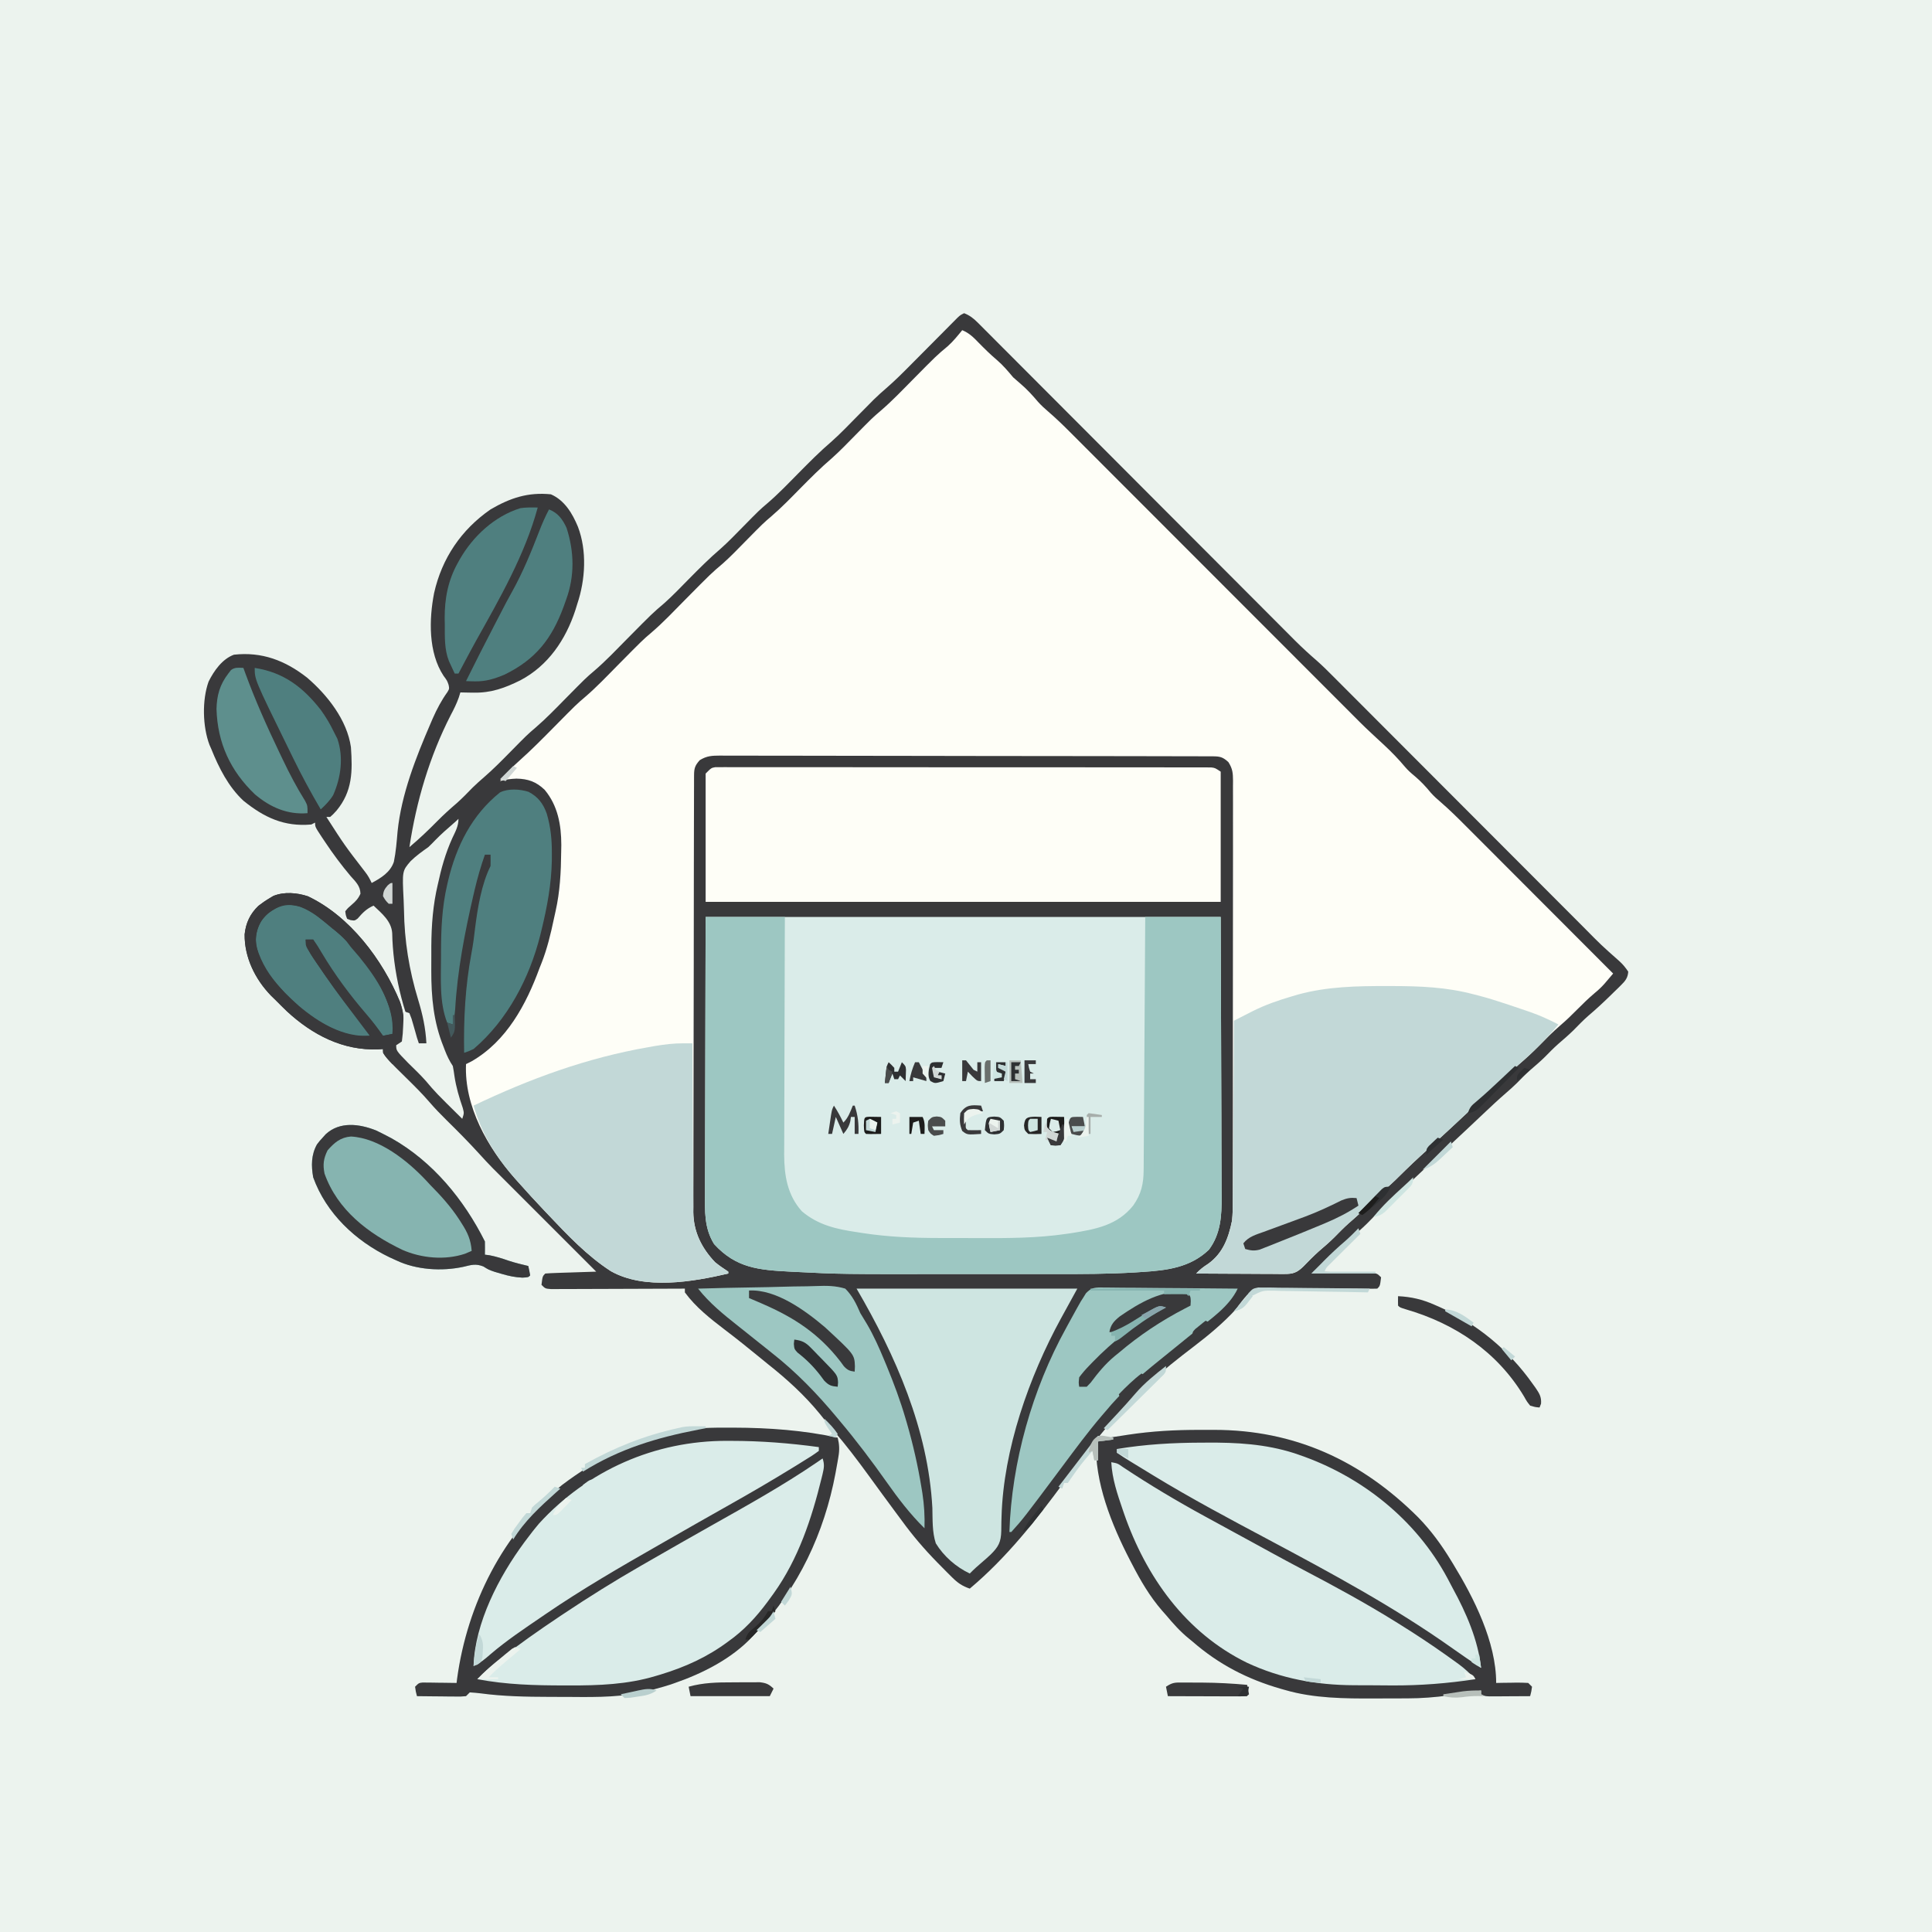 <svg version="1.1" xmlns="http://www.w3.org/2000/svg" width="1024" height="1024">
<rect width="100%" height="100%" fill="#808080" stroke="none"/>
<path d="M0 0 C337.92 0 675.84 0 1024 0 C1024 337.92 1024 675.84 1024 1024 C686.08 1024 348.16 1024 0 1024 C0 686.08 0 348.16 0 0 Z " fill="#ECF3EE" transform="translate(0,0)"/>
<path d="M0 0 C2.974 1.161 4.997 2.748 7.234 4.991 C7.854 5.607 8.473 6.223 9.112 6.858 C9.783 7.536 10.455 8.214 11.147 8.913 C11.867 9.633 12.588 10.352 13.33 11.093 C15.75 13.512 18.163 15.938 20.575 18.364 C22.306 20.097 24.038 21.83 25.769 23.562 C29.502 27.298 33.231 31.036 36.958 34.777 C42.355 40.194 47.757 45.605 53.161 51.015 C61.939 59.803 70.714 68.594 79.485 77.389 C80.01 77.915 80.535 78.442 81.076 78.984 C81.864 79.774 81.864 79.774 82.668 80.581 C90.109 88.041 97.551 95.501 104.994 102.959 C105.517 103.483 106.04 104.008 106.579 104.548 C115.315 113.302 124.052 122.053 132.791 130.804 C138.177 136.197 143.561 141.593 148.942 146.991 C153.071 151.133 157.203 155.273 161.335 159.412 C163.026 161.106 164.716 162.801 166.405 164.497 C168.716 166.818 171.03 169.135 173.345 171.452 C174.339 172.452 174.339 172.452 175.353 173.473 C179.133 177.248 183.034 180.81 187.076 184.302 C190.064 186.938 192.871 189.74 195.679 192.565 C196.301 193.187 196.922 193.809 197.563 194.449 C199.623 196.509 201.679 198.573 203.734 200.637 C205.22 202.124 206.706 203.611 208.192 205.098 C211.379 208.289 214.566 211.482 217.751 214.676 C222.792 219.73 227.837 224.781 232.882 229.831 C244.501 241.462 256.115 253.098 267.729 264.734 C278.377 275.402 289.026 286.07 299.68 296.733 C304.691 301.749 309.699 306.768 314.706 311.788 C317.825 314.915 320.947 318.039 324.068 321.163 C325.511 322.608 326.952 324.053 328.393 325.499 C337.633 334.869 337.633 334.869 347.475 343.593 C349.271 345.25 350.654 346.961 352 349 C351.787 352.298 350.425 353.944 348.121 356.207 C347.533 356.79 346.946 357.373 346.34 357.974 C345.712 358.581 345.084 359.187 344.438 359.812 C343.799 360.44 343.161 361.067 342.503 361.713 C338.708 365.42 334.838 369.001 330.789 372.43 C328.058 374.827 325.553 377.439 323.004 380.027 C320.418 382.573 317.685 384.92 314.934 387.285 C312.436 389.5 310.12 391.869 307.781 394.25 C305.281 396.706 302.623 398.963 299.969 401.25 C297.494 403.45 295.193 405.794 292.875 408.156 C291.068 409.933 289.207 411.594 287.285 413.246 C283.067 416.914 278.993 420.717 274.938 424.562 C273.439 425.978 271.94 427.393 270.441 428.809 C269.696 429.512 268.952 430.216 268.184 430.941 C264.925 434.014 261.651 437.071 258.375 440.125 C257.77 440.69 257.164 441.255 256.541 441.837 C253.368 444.796 250.191 447.751 247.012 450.703 C241.161 456.141 235.351 461.584 229.75 467.281 C227.293 469.695 224.678 471.909 222.066 474.152 C219.066 476.835 216.27 479.706 213.469 482.594 C210.784 485.211 207.981 487.649 205.149 490.104 C200.816 493.926 196.659 497.941 192.473 501.922 C191.454 502.885 191.454 502.885 190.414 503.867 C189.805 504.446 189.196 505.024 188.569 505.621 C187 507 187 507 185 508 C186.019 508.02 187.039 508.04 188.089 508.06 C191.865 508.136 195.641 508.225 199.417 508.317 C201.052 508.356 202.687 508.391 204.323 508.422 C206.671 508.467 209.019 508.525 211.367 508.586 C212.467 508.603 212.467 508.603 213.59 508.621 C218.772 508.772 218.772 508.772 221 511 C220.444 515.556 220.444 515.556 219 517 C216.991 517.071 214.98 517.072 212.971 517.047 C211.032 517.028 211.032 517.028 209.055 517.009 C208.359 517.001 207.663 516.993 206.946 516.985 C202.487 516.943 198.028 516.955 193.568 516.955 C189.652 516.952 185.738 516.932 181.822 516.873 C178.034 516.818 174.248 516.812 170.459 516.838 C169.021 516.839 167.582 516.823 166.144 516.788 C157.585 516.534 157.585 516.534 150.143 520.206 C147.882 522.704 145.922 525.238 144 528 C137.185 535.353 129.773 541.536 121.832 547.6 C113.701 553.813 105.702 560.076 98.172 567.016 C96.261 568.761 94.31 570.419 92.312 572.062 C88.451 575.361 85.272 579.129 82 583 C81.082 584.057 80.163 585.113 79.242 586.168 C69.944 596.856 61.441 608.022 53.062 619.438 C38.104 639.8 22.437 659.682 3 676 C-1.038 674.645 -3.468 672.917 -6.477 669.922 C-7.307 669.098 -8.137 668.274 -8.992 667.426 C-9.861 666.543 -10.73 665.66 -11.625 664.75 C-12.524 663.842 -13.422 662.934 -14.348 661.998 C-21.162 655.03 -27.276 647.87 -33 640 C-34.091 638.528 -35.184 637.056 -36.277 635.586 C-41.094 629.091 -45.866 622.563 -50.617 616.02 C-56.649 607.737 -62.769 599.645 -69.492 591.91 C-71.881 589.138 -74.163 586.304 -76.438 583.438 C-84.601 573.44 -93.897 564.999 -104 557 C-105.265 555.971 -106.528 554.939 -107.789 553.906 C-114.08 548.756 -120.394 543.66 -126.875 538.75 C-134.534 532.897 -142.27 526.832 -148 519 C-148 518.34 -148 517.68 -148 517 C-148.923 517.004 -149.845 517.009 -150.796 517.013 C-159.478 517.053 -168.16 517.084 -176.842 517.104 C-181.305 517.114 -185.769 517.128 -190.233 517.151 C-194.538 517.173 -198.843 517.185 -203.149 517.19 C-204.794 517.193 -206.439 517.201 -208.084 517.211 C-210.383 517.226 -212.681 517.228 -214.98 517.227 C-216.29 517.231 -217.6 517.236 -218.95 517.241 C-222 517 -222 517 -224 515 C-223.444 510.444 -223.444 510.444 -222 509 C-220.002 508.842 -217.999 508.749 -215.996 508.684 C-214.781 508.642 -213.566 508.6 -212.314 508.557 C-211.035 508.517 -209.756 508.478 -208.438 508.438 C-207.154 508.394 -205.871 508.351 -204.549 508.307 C-201.366 508.2 -198.183 508.098 -195 508 C-195.64 507.36 -196.281 506.719 -196.94 506.06 C-221.97 481.03 -221.97 481.03 -247 456 C-248.324 454.683 -248.324 454.683 -249.674 453.339 C-252.303 450.695 -254.807 447.948 -257.312 445.188 C-262.797 439.185 -268.502 433.427 -274.304 427.733 C-277.475 424.604 -280.532 421.441 -283.438 418.062 C-287.298 413.583 -291.471 409.455 -295.688 405.312 C-305.24 395.925 -305.24 395.925 -308 392 C-308 391.34 -308 390.68 -308 390 C-308.837 390.058 -309.673 390.116 -310.535 390.176 C-329.259 390.902 -345.41 382.497 -358.938 370 C-360.991 368.031 -363 366.022 -365 364 C-365.772 363.25 -366.544 362.5 -367.34 361.727 C-375.795 352.996 -381.484 341.414 -381.336 329.207 C-380.705 323.181 -378.424 318.313 -374.027 314.117 C-372.069 312.602 -370.133 311.255 -368 310 C-367.383 309.629 -366.765 309.257 -366.129 308.875 C-360.44 306.537 -353.597 307.148 -347.867 309.027 C-325.603 319.52 -308.252 342.614 -299 365 C-297.282 369.976 -296.775 374.183 -296.875 379.438 C-296.893 380.674 -296.911 381.91 -296.93 383.184 C-296.953 384.113 -296.976 385.042 -297 386 C-298.32 386.66 -299.64 387.32 -301 388 C-296.033 394.648 -290.633 400.506 -284.723 406.308 C-281.163 409.81 -277.8 413.401 -274.566 417.211 C-271.867 420.294 -268.936 423.145 -266 426 C-267.918 418.157 -267.918 418.157 -270.062 410.375 C-270.832 407.605 -271.377 404.949 -271.875 402.125 C-272.692 397.88 -274.08 394.366 -275.922 390.477 C-280.821 379.222 -283.302 367.216 -283.336 354.988 C-283.344 354.065 -283.353 353.142 -283.361 352.191 C-283.381 349.232 -283.381 346.272 -283.375 343.312 C-283.374 342.303 -283.374 341.294 -283.373 340.254 C-283.337 325.513 -282.997 311.289 -279 297 C-278.655 295.764 -278.655 295.764 -278.302 294.503 C-275.724 285.61 -272.586 277.076 -268 269 C-268.413 269.424 -268.825 269.848 -269.25 270.285 C-272.36 273.444 -275.509 276.489 -278.875 279.375 C-282.798 282.748 -286.414 286.374 -290.02 290.082 C-292 292 -292 292 -295 294 C-295.331 296.763 -295.467 299.297 -295.469 302.066 C-295.483 303.293 -295.483 303.293 -295.498 304.544 C-295.52 307.217 -295.513 309.889 -295.5 312.562 C-295.499 313.472 -295.497 314.381 -295.496 315.317 C-295.437 330.441 -294.015 344.365 -290 359 C-289.728 360.013 -289.455 361.027 -289.174 362.071 C-287.573 368.011 -287.573 368.011 -285.88 373.926 C-284.573 378.417 -283.667 382.265 -284 387 C-285.65 387.33 -287.3 387.66 -289 388 C-297.663 370.866 -302.799 347.794 -303.125 328.562 C-303.574 322.193 -308.604 318.174 -313 314 C-316.746 315.655 -318.802 317.797 -321.438 320.855 C-323 322 -323 322 -325.188 321.676 C-326.085 321.341 -326.085 321.341 -327 321 C-327.711 319.215 -327.711 319.215 -328 317 C-326.602 315.254 -326.602 315.254 -324.625 313.562 C-322.433 311.681 -321.152 310.333 -319.949 307.695 C-320.027 303.546 -322.562 301.28 -325.188 298.312 C-330.09 292.499 -334.544 286.524 -338.75 280.188 C-339.275 279.405 -339.8 278.622 -340.341 277.816 C-344 272.262 -344 272.262 -344 270 C-344.66 270.33 -345.32 270.66 -346 271 C-360.366 272.274 -370.938 267.331 -382.004 258.379 C-389.956 250.96 -394.986 240.968 -399 231 C-399.321 230.27 -399.642 229.541 -399.973 228.789 C-403.63 219.094 -403.959 205.027 -400.438 195.25 C-397.569 189.493 -393.219 183.288 -387 181 C-372.135 179.353 -359.824 184.094 -348.25 193.152 C-337.495 202.369 -327.059 215.588 -325 230 C-324.117 242.767 -324.14 253.403 -332.625 263.625 C-334.414 265.602 -334.414 265.602 -336 267 C-336.66 267 -337.32 267 -338 267 C-328.345 282.031 -328.345 282.031 -317.453 296.16 C-315.983 298.021 -314.979 299.846 -314 302 C-309 299.326 -304.147 296.355 -302.249 290.803 C-301.145 285.483 -300.743 280.069 -300.271 274.663 C-298.265 254.982 -290.58 235.506 -282.812 217.5 C-282.409 216.563 -282.005 215.627 -281.589 214.661 C-279.385 209.694 -277.003 205.19 -273.827 200.771 C-272.816 199.012 -272.816 199.012 -273.246 196.952 C-274.01 194.756 -274.01 194.756 -275.922 192.168 C-284.025 179.815 -283.634 162.328 -280.917 148.326 C-276.793 129.939 -266.539 114.75 -251 104 C-240.582 97.924 -231.159 94.775 -219 96 C-211.777 99.152 -207.608 106.114 -204.688 113.188 C-199.832 125.868 -200.727 141.302 -205 154 C-205.352 155.14 -205.704 156.279 -206.066 157.453 C-211.178 173.04 -220.455 186.812 -235.209 194.583 C-243.391 198.636 -250.624 201.29 -259.938 201.125 C-260.621 201.116 -261.305 201.107 -262.01 201.098 C-263.673 201.074 -265.337 201.039 -267 201 C-267.267 201.868 -267.534 202.735 -267.809 203.629 C-268.98 206.944 -270.409 209.838 -272.062 212.938 C-283.332 234.926 -290.315 258.63 -294 283 C-288.758 278.599 -283.879 273.926 -279.073 269.054 C-275.828 265.782 -272.465 262.731 -268.961 259.742 C-265.99 257.102 -263.235 254.258 -260.469 251.406 C-258.465 249.453 -256.433 247.633 -254.312 245.812 C-249.469 241.61 -244.996 237.068 -240.5 232.5 C-231.545 223.401 -231.545 223.401 -227.125 219.625 C-221.617 214.897 -216.594 209.664 -211.5 204.5 C-200.46 193.31 -200.46 193.31 -196.125 189.625 C-189.895 184.302 -184.257 178.323 -178.5 172.5 C-165.189 159.038 -165.189 159.038 -158.994 153.771 C-154.455 149.739 -150.262 145.323 -146 141 C-140.481 135.403 -134.966 129.879 -128.988 124.766 C-124.975 121.202 -121.263 117.323 -117.5 113.5 C-108.545 104.401 -108.545 104.401 -104.156 100.656 C-98.46 95.766 -93.27 90.339 -88 85 C-82.176 79.1 -76.389 73.241 -70.078 67.855 C-65.344 63.629 -60.956 59.016 -56.5 54.5 C-54.513 52.487 -52.523 50.477 -50.531 48.469 C-49.66 47.586 -48.79 46.704 -47.893 45.795 C-45.732 43.658 -43.479 41.661 -41.177 39.677 C-36.794 35.876 -32.71 31.82 -28.633 27.695 C-27.872 26.931 -27.111 26.166 -26.327 25.378 C-23.924 22.963 -21.524 20.544 -19.125 18.125 C-15.943 14.916 -12.758 11.711 -9.57 8.508 C-8.475 7.4 -8.475 7.4 -7.358 6.27 C-6.346 5.253 -6.346 5.253 -5.313 4.215 C-4.423 3.318 -4.423 3.318 -3.515 2.402 C-2 1 -2 1 0 0 Z " fill="#39393B" transform="translate(511,166)"/>
<path d="M0 0 C3.713 1.541 5.981 3.808 8.75 6.688 C11.841 9.851 14.94 12.889 18.312 15.75 C21.607 18.565 24.223 21.668 27 25 C28.275 26.144 29.568 27.268 30.875 28.375 C34.325 31.308 37.204 34.465 40.12 37.919 C41.91 39.9 43.751 41.6 45.786 43.325 C49.662 46.671 53.316 50.178 56.927 53.806 C57.575 54.454 58.224 55.102 58.892 55.769 C61.041 57.917 63.187 60.068 65.333 62.219 C66.882 63.769 68.432 65.319 69.982 66.868 C74.174 71.06 78.363 75.254 82.551 79.45 C86.941 83.846 91.333 88.238 95.725 92.632 C103.568 100.477 111.408 108.325 119.248 116.174 C126.35 123.285 133.453 130.394 140.557 137.502 C141.024 137.97 141.491 138.437 141.973 138.918 C144.316 141.264 146.66 143.609 149.004 145.954 C165.152 162.11 181.297 178.268 197.44 194.429 C198.121 195.11 198.802 195.792 199.503 196.494 C200.754 197.747 202.005 198.999 203.257 200.252 C204.342 201.339 205.428 202.425 206.514 203.512 C207.937 204.937 209.36 206.363 210.782 207.789 C212.817 209.818 214.887 211.791 216.996 213.742 C217.72 214.416 218.444 215.091 219.189 215.785 C220.682 217.173 222.177 218.558 223.674 219.941 C227.616 223.621 231.267 227.363 234.715 231.508 C236.325 233.377 238.091 234.941 240 236.5 C243.149 239.172 245.75 241.976 248.363 245.161 C250.013 247.015 251.736 248.57 253.632 250.17 C258.262 254.173 262.578 258.445 266.895 262.781 C267.744 263.631 268.594 264.48 269.469 265.355 C271.774 267.661 274.077 269.969 276.379 272.278 C278.794 274.699 281.212 277.118 283.63 279.537 C288.197 284.106 292.761 288.679 297.324 293.252 C302.524 298.464 307.727 303.672 312.931 308.88 C323.624 319.584 334.313 330.291 345 341 C344.043 342.129 343.084 343.257 342.124 344.384 C341.323 345.326 341.323 345.326 340.506 346.287 C338.874 348.143 337.16 349.745 335.25 351.312 C332.005 354.068 328.99 356.969 326 360 C323.124 362.911 320.241 365.724 317.125 368.375 C313.002 371.897 309.237 375.736 305.429 379.591 C302.054 382.991 298.575 386.188 294.926 389.293 C291.964 391.918 289.224 394.754 286.469 397.594 C283.769 400.225 280.952 402.679 278.105 405.148 C274.746 408.103 271.501 411.177 268.25 414.25 C261.551 420.557 254.792 426.793 248 433 C238.641 441.551 238.641 441.551 229.598 450.434 C227.835 452.161 225.997 453.767 224.125 455.375 C221.115 457.966 218.289 460.673 215.5 463.5 C212.118 466.929 208.619 470.12 204.965 473.254 C202.184 475.725 199.609 478.382 197 481.031 C194.443 483.548 191.741 485.864 189.02 488.199 C186.135 490.772 183.45 493.525 180.762 496.301 C177.438 499.507 175.387 500.249 170.886 500.227 C169.845 500.227 168.804 500.227 167.732 500.227 C166.049 500.211 166.049 500.211 164.332 500.195 C163.182 500.192 162.032 500.19 160.847 500.187 C157.169 500.176 153.491 500.15 149.812 500.125 C147.321 500.115 144.829 500.106 142.338 500.098 C136.225 500.076 130.113 500.042 124 500 C126.036 497.848 127.756 496.515 130.312 494.875 C138.17 489.294 141.132 481.133 143 472 C143.37 468.523 143.411 465.094 143.388 461.6 C143.393 460.614 143.398 459.628 143.404 458.612 C143.418 455.341 143.411 452.07 143.404 448.799 C143.41 446.441 143.417 444.083 143.425 441.725 C143.443 435.346 143.442 428.966 143.436 422.586 C143.432 416.583 143.44 410.579 143.447 404.576 C143.461 391.968 143.456 379.361 143.444 366.754 C143.434 355.221 143.447 343.689 143.471 332.157 C143.495 320.302 143.505 308.446 143.498 296.591 C143.495 289.94 143.497 283.29 143.515 276.639 C143.53 270.393 143.526 264.147 143.507 257.901 C143.504 255.606 143.507 253.312 143.517 251.018 C143.53 247.891 143.519 244.765 143.501 241.639 C143.511 240.727 143.52 239.815 143.53 238.876 C143.482 234.716 143.35 232.559 141.094 228.96 C138.095 226.153 136.504 225.874 132.504 225.866 C131.552 225.861 130.601 225.857 129.62 225.852 C128.567 225.852 127.514 225.853 126.429 225.853 C125.316 225.849 124.203 225.845 123.056 225.842 C119.301 225.831 115.547 225.827 111.792 225.823 C109.11 225.817 106.428 225.81 103.746 225.803 C95.68 225.783 87.614 225.773 79.548 225.764 C75.752 225.76 71.956 225.755 68.159 225.749 C55.543 225.732 42.927 225.718 30.31 225.711 C27.036 225.709 23.761 225.707 20.486 225.705 C19.672 225.704 18.858 225.704 18.019 225.703 C4.827 225.695 -8.364 225.67 -21.555 225.637 C-35.092 225.604 -48.628 225.586 -62.165 225.583 C-69.768 225.581 -77.371 225.572 -84.974 225.547 C-91.448 225.525 -97.922 225.517 -104.396 225.526 C-107.7 225.531 -111.003 225.527 -114.307 225.51 C-117.888 225.492 -121.468 225.499 -125.048 225.512 C-126.094 225.501 -127.141 225.49 -128.219 225.479 C-132.673 225.519 -135.258 225.547 -139.122 227.905 C-141.686 230.765 -142.125 232.274 -142.134 236.013 C-142.141 237.28 -142.141 237.28 -142.148 238.572 C-142.148 239.504 -142.147 240.437 -142.147 241.398 C-142.151 242.385 -142.155 243.372 -142.158 244.389 C-142.169 247.718 -142.173 251.046 -142.177 254.375 C-142.183 256.753 -142.19 259.131 -142.197 261.509 C-142.216 268.663 -142.227 275.817 -142.236 282.971 C-142.24 286.341 -142.245 289.711 -142.251 293.081 C-142.268 304.286 -142.282 315.491 -142.289 326.696 C-142.291 329.605 -142.293 332.514 -142.295 335.422 C-142.296 336.507 -142.296 336.507 -142.297 337.613 C-142.305 349.314 -142.33 361.015 -142.363 372.715 C-142.396 384.732 -142.414 396.749 -142.417 408.765 C-142.419 415.511 -142.428 422.256 -142.453 429.001 C-142.477 435.351 -142.481 441.7 -142.471 448.05 C-142.47 450.378 -142.477 452.705 -142.49 455.033 C-142.508 458.217 -142.501 461.401 -142.488 464.586 C-142.499 465.501 -142.51 466.416 -142.521 467.358 C-142.417 477.877 -138.192 486.435 -131 494 C-128.74 495.842 -126.446 497.403 -124 499 C-124 499.33 -124 499.66 -124 500 C-142.861 504.397 -168.341 508.819 -186.244 498.736 C-198.713 490.673 -209.105 479.73 -219.25 469 C-219.948 468.267 -220.645 467.534 -221.364 466.78 C-226.106 461.784 -230.754 456.713 -235.328 451.562 C-235.922 450.896 -236.516 450.23 -237.128 449.543 C-251.488 433.257 -263.995 411.377 -263 389 C-262.051 388.526 -261.102 388.051 -260.125 387.562 C-241.534 376.912 -231.082 357.394 -224 338 C-223.633 337.08 -223.265 336.159 -222.887 335.211 C-219.965 327.743 -218.126 320.04 -216.47 312.212 C-216.168 310.792 -215.857 309.375 -215.534 307.96 C-213.185 297.563 -212.668 287.268 -212.562 276.625 C-212.54 275.365 -212.518 274.106 -212.495 272.808 C-212.52 262.182 -214.332 252.001 -221.312 243.625 C-225.76 239.342 -230.112 237.787 -236.25 237.688 C-239.313 237.78 -242.05 238.168 -245 239 C-241.755 234.986 -238.452 231.431 -234.562 228.035 C-228.243 222.4 -222.322 216.397 -216.375 210.375 C-204.406 198.256 -204.406 198.256 -200.07 194.57 C-193.854 189.271 -188.238 183.304 -182.5 177.5 C-169.334 164.184 -169.334 164.184 -165.031 160.531 C-158.645 155.102 -152.89 148.954 -147 143 C-133.07 128.917 -133.07 128.917 -126.914 123.691 C-122.744 120.006 -118.904 115.963 -115 112 C-105.514 102.37 -105.514 102.37 -101.062 98.562 C-95.752 94.009 -90.907 88.977 -86 84 C-80.491 78.413 -74.986 72.9 -69.02 67.797 C-64.824 64.064 -60.94 59.999 -57 56 C-47.513 46.369 -47.513 46.369 -43.156 42.656 C-37.28 37.618 -31.936 32.003 -26.5 26.5 C-13.575 13.415 -13.575 13.415 -7.652 8.476 C-4.785 5.914 -2.428 2.975 0 0 Z " fill="#FEFEF7" transform="translate(510,175)"/>
<path d="M0 0 C90.09 0 180.18 0 273 0 C273.082 26.503 273.165 53.006 273.25 80.312 C273.286 88.67 273.323 97.027 273.36 105.638 C273.378 115.871 273.378 115.871 273.382 120.668 C273.385 124.006 273.4 127.343 273.422 130.681 C273.45 134.949 273.458 139.216 273.452 143.483 C273.453 145.044 273.461 146.604 273.477 148.164 C273.573 158.266 273.027 167.981 266.75 176.375 C256.836 185.838 244.575 187.344 231.315 188.171 C230.112 188.251 228.908 188.33 227.667 188.412 C213.519 189.266 199.367 189.294 185.199 189.269 C181.335 189.263 177.471 189.268 173.608 189.271 C167.117 189.275 160.625 189.27 154.134 189.261 C147.566 189.251 140.998 189.251 134.43 189.261 C71.569 189.351 71.569 189.351 47.172 188.109 C45.999 188.051 45.999 188.051 44.802 187.992 C28.191 187.129 16.132 186.137 4.508 173.418 C-0.821 164.872 -0.413 155.801 -0.341 146.107 C-0.34 144.484 -0.34 142.861 -0.342 141.238 C-0.342 136.912 -0.325 132.587 -0.304 128.261 C-0.287 124.194 -0.286 120.128 -0.284 116.061 C-0.268 104.186 -0.226 92.312 -0.188 80.438 C-0.126 53.893 -0.064 27.349 0 0 Z " fill="#DAECE9" transform="translate(374,486)"/>
<path d="M0 0 C2.442 0.005 4.883 0 7.325 -0.006 C50.042 -0.03 85.501 16.291 115.667 46.411 C122.44 53.376 127.9 60.85 132.946 69.13 C133.315 69.729 133.684 70.329 134.064 70.946 C145.163 89.13 156.946 112.374 156.946 134.13 C158.15 134.107 159.354 134.084 160.594 134.06 C162.17 134.041 163.745 134.023 165.321 134.005 C166.115 133.989 166.909 133.972 167.727 133.955 C169.801 133.937 171.875 134.027 173.946 134.13 C174.606 134.79 175.266 135.45 175.946 136.13 C175.571 138.755 175.571 138.755 174.946 141.13 C170.987 141.159 167.029 141.177 163.071 141.193 C161.943 141.201 160.815 141.21 159.653 141.218 C158.576 141.221 157.5 141.225 156.391 141.228 C154.899 141.236 154.899 141.236 153.376 141.244 C150.946 141.13 150.946 141.13 148.946 140.13 C148.946 139.47 148.946 138.81 148.946 138.13 C148.387 138.216 147.828 138.302 147.253 138.39 C144.672 138.784 142.09 139.176 139.508 139.568 C138.63 139.703 137.751 139.837 136.846 139.976 C135.973 140.108 135.1 140.24 134.2 140.376 C133.014 140.557 133.014 140.557 131.803 140.741 C124.477 141.738 117.324 142.289 109.926 142.298 C108.988 142.302 108.049 142.305 107.082 142.308 C105.101 142.313 103.12 142.316 101.139 142.316 C98.18 142.318 95.22 142.336 92.26 142.355 C76.597 142.403 60.289 142.309 45.133 137.88 C43.973 137.556 43.973 137.556 42.789 137.225 C25.079 132.117 9.861 124.275 -4.054 112.13 C-4.71 111.595 -5.366 111.06 -6.042 110.509 C-10.575 106.801 -14.3 102.612 -18.054 98.13 C-19.106 96.945 -19.106 96.945 -20.179 95.736 C-26.732 88.148 -31.473 79.99 -36.054 71.13 C-36.398 70.473 -36.743 69.816 -37.097 69.139 C-46.759 50.473 -56.095 27.536 -55.054 6.13 C-53.348 4.424 -51.022 4.554 -48.691 4.193 C-47.575 4.02 -46.46 3.847 -45.31 3.669 C-44.133 3.492 -42.955 3.314 -41.742 3.13 C-40.039 2.864 -40.039 2.864 -38.302 2.591 C-25.483 0.632 -12.945 -0.034 0 0 Z " fill="#DAECE9" transform="translate(636.054,757.87)"/>
<path d="M0 0 C0.804 0.001 1.609 0.002 2.437 0.003 C20.97 0.046 39.349 1.378 57.5 5.312 C58.379 8.894 58.511 11.639 57.898 15.27 C57.741 16.209 57.583 17.148 57.421 18.116 C57.151 19.605 57.151 19.605 56.875 21.125 C56.69 22.156 56.504 23.187 56.313 24.249 C50.443 55.591 36.634 85.316 14.5 108.312 C13.857 109.031 13.214 109.749 12.551 110.488 C1.575 122.369 -13.982 130.227 -29.062 135.438 C-29.715 135.667 -30.368 135.897 -31.04 136.134 C-33.508 136.945 -35.991 137.636 -38.5 138.312 C-39.745 138.661 -40.989 139.01 -42.271 139.369 C-55.92 142.878 -69.447 142.858 -83.469 142.724 C-87.427 142.688 -91.384 142.683 -95.342 142.684 C-107.554 142.647 -119.626 142.459 -131.744 140.829 C-133.655 140.584 -135.578 140.438 -137.5 140.312 C-138.49 141.303 -138.49 141.303 -139.5 142.312 C-142.114 142.54 -142.114 142.54 -145.383 142.508 C-146.549 142.501 -147.716 142.495 -148.918 142.488 C-150.141 142.472 -151.365 142.455 -152.625 142.438 C-153.856 142.428 -155.087 142.419 -156.355 142.41 C-159.404 142.387 -162.452 142.354 -165.5 142.312 C-166.125 139.938 -166.125 139.938 -166.5 137.312 C-164.5 135.312 -164.5 135.312 -162.437 135.085 C-161.196 135.101 -161.196 135.101 -159.93 135.117 C-159.034 135.124 -158.138 135.13 -157.215 135.137 C-155.809 135.162 -155.809 135.162 -154.375 135.188 C-153.43 135.197 -152.485 135.206 -151.512 135.215 C-149.174 135.238 -146.837 135.271 -144.5 135.312 C-144.414 134.594 -144.327 133.876 -144.238 133.137 C-138.884 93.691 -119.84 55.453 -88.5 30.312 C-70.67 16.85 -51.456 6.985 -29.5 2.312 C-28.651 2.131 -27.803 1.95 -26.929 1.764 C-17.957 0.066 -9.092 -0.039 0 0 Z " fill="#DAECE9" transform="translate(386.5,756.688)"/>
<path d="M0 0 C1.212 0 1.212 0 2.449 0 C3.384 -0.007 4.318 -0.014 5.28 -0.022 C6.308 -0.014 7.337 -0.007 8.396 0.001 C9.487 -0.003 10.577 -0.007 11.701 -0.011 C15.375 -0.021 19.048 -0.009 22.722 0.003 C25.348 0 27.974 -0.004 30.6 -0.008 C37.003 -0.018 43.407 -0.011 49.81 0.001 C57.263 0.014 64.716 0.013 72.169 0.011 C85.464 0.007 98.76 0.019 112.055 0.039 C124.964 0.058 137.873 0.065 150.783 0.059 C164.831 0.053 178.879 0.053 192.927 0.065 C194.424 0.066 195.921 0.067 197.418 0.068 C198.155 0.069 198.892 0.07 199.651 0.07 C204.849 0.074 210.048 0.074 215.246 0.072 C222.239 0.069 229.232 0.078 236.225 0.094 C238.798 0.098 241.37 0.099 243.942 0.096 C247.442 0.093 250.942 0.102 254.442 0.114 C255.47 0.11 256.498 0.107 257.557 0.103 C258.492 0.109 259.426 0.114 260.388 0.12 C261.197 0.121 262.005 0.122 262.838 0.123 C264.919 0.375 264.919 0.375 267.919 2.375 C267.919 25.145 267.919 47.915 267.919 71.375 C177.829 71.375 87.739 71.375 -5.081 71.375 C-5.081 48.935 -5.081 26.495 -5.081 3.375 C-2.081 0.375 -2.081 0.375 0 0 Z " fill="#FEFEF7" transform="translate(379.081,406.625)"/>
<path d="M0 0 C13.86 0 27.72 0 42 0 C41.976 6.093 41.976 6.093 41.952 12.31 C41.903 25.749 41.869 39.188 41.845 52.627 C41.829 60.773 41.808 68.919 41.774 77.065 C41.744 84.169 41.724 91.273 41.718 98.377 C41.714 102.135 41.705 105.892 41.683 109.65 C41.662 113.195 41.656 116.74 41.661 120.285 C41.659 122.19 41.643 124.096 41.627 126.001 C41.666 137.132 43.347 147.466 51 156 C59.751 163.406 69.498 165.512 80.562 167.125 C81.641 167.294 82.719 167.463 83.83 167.637 C97.042 169.624 110.235 170.156 123.578 170.168 C124.924 170.171 126.269 170.175 127.615 170.178 C130.411 170.184 133.208 170.186 136.004 170.185 C138.828 170.185 141.651 170.192 144.474 170.206 C160.075 170.28 175.527 170.254 191 168 C192.042 167.849 193.084 167.697 194.158 167.541 C206.736 165.527 218.275 163.403 226.598 152.984 C230.916 146.874 232.112 141.449 232.158 134.084 C232.168 132.899 232.178 131.714 232.188 130.493 C232.194 129.202 232.199 127.911 232.205 126.581 C232.215 125.201 232.225 123.821 232.235 122.441 C232.262 118.701 232.283 114.962 232.303 111.223 C232.325 107.312 232.353 103.402 232.379 99.492 C232.429 92.09 232.474 84.688 232.517 77.286 C232.567 68.858 232.622 60.43 232.677 52.002 C232.791 34.668 232.897 17.334 233 0 C246.2 0 259.4 0 273 0 C273.09 20.932 273.164 41.864 273.207 62.797 C273.228 72.517 273.256 82.236 273.302 91.956 C273.342 100.431 273.367 108.906 273.376 117.382 C273.382 121.866 273.394 126.351 273.423 130.835 C273.45 135.063 273.458 139.291 273.452 143.519 C273.454 145.064 273.461 146.609 273.477 148.154 C273.573 158.259 273.029 167.979 266.75 176.375 C256.836 185.838 244.575 187.344 231.315 188.171 C230.112 188.251 228.908 188.33 227.667 188.412 C213.519 189.266 199.367 189.294 185.199 189.269 C181.335 189.263 177.471 189.268 173.608 189.271 C167.117 189.275 160.625 189.27 154.134 189.261 C147.566 189.251 140.998 189.251 134.43 189.261 C71.569 189.351 71.569 189.351 47.172 188.109 C45.999 188.051 45.999 188.051 44.802 187.992 C28.191 187.129 16.132 186.137 4.508 173.418 C-0.821 164.872 -0.413 155.801 -0.341 146.107 C-0.34 144.51 -0.34 142.912 -0.342 141.315 C-0.343 137.002 -0.325 132.688 -0.304 128.375 C-0.285 123.859 -0.284 119.342 -0.28 114.826 C-0.271 106.284 -0.246 97.742 -0.216 89.2 C-0.182 79.471 -0.166 69.742 -0.151 60.012 C-0.12 40.008 -0.065 20.004 0 0 Z " fill="#9DC7C2" transform="translate(374,486)"/>
<path d="M0 0 C0.994 0 1.988 0 3.012 0.001 C17.689 0.032 31.68 0.581 45.938 4.375 C46.676 4.562 47.414 4.749 48.175 4.942 C53.164 6.227 58.053 7.739 62.938 9.375 C63.775 9.653 64.613 9.931 65.476 10.217 C68.155 11.111 70.828 12.02 73.5 12.938 C74.321 13.218 75.143 13.499 75.989 13.788 C81.202 15.622 86.041 17.812 90.938 20.375 C84.54 28.085 77.573 35.045 69.969 41.562 C66.978 44.231 64.196 47.093 61.406 49.969 C58.707 52.6 55.889 55.054 53.043 57.523 C49.683 60.478 46.438 63.552 43.188 66.625 C36.488 72.932 29.73 79.168 22.938 85.375 C13.578 93.926 13.578 93.926 4.535 102.809 C2.773 104.536 0.934 106.142 -0.938 107.75 C-3.947 110.341 -6.773 113.048 -9.562 115.875 C-12.945 119.304 -16.443 122.495 -20.098 125.629 C-22.878 128.1 -25.454 130.757 -28.062 133.406 C-30.619 135.923 -33.321 138.239 -36.043 140.574 C-38.928 143.147 -41.613 145.9 -44.301 148.676 C-47.625 151.882 -49.675 152.624 -54.177 152.602 C-55.217 152.602 -56.258 152.602 -57.331 152.602 C-58.453 152.591 -59.575 152.581 -60.73 152.57 C-62.455 152.566 -62.455 152.566 -64.215 152.562 C-67.894 152.551 -71.572 152.525 -75.25 152.5 C-77.742 152.49 -80.233 152.481 -82.725 152.473 C-88.837 152.451 -94.95 152.417 -101.062 152.375 C-99.027 150.223 -97.307 148.89 -94.75 147.25 C-86.898 141.672 -83.916 133.507 -82.062 124.375 C-81.678 120.708 -81.625 117.081 -81.63 113.396 C-81.62 112.36 -81.61 111.325 -81.599 110.258 C-81.569 106.876 -81.56 103.495 -81.551 100.113 C-81.534 97.752 -81.516 95.392 -81.496 93.031 C-81.449 86.848 -81.419 80.665 -81.393 74.482 C-81.363 68.161 -81.317 61.839 -81.271 55.518 C-81.186 43.137 -81.118 30.756 -81.062 18.375 C-78.56 17.095 -76.054 15.821 -73.547 14.551 C-72.849 14.193 -72.15 13.835 -71.431 13.466 C-64.527 9.98 -57.494 7.541 -50.062 5.375 C-49.058 5.079 -48.054 4.782 -47.02 4.477 C-31.581 0.268 -15.888 -0.031 0 0 Z " fill="#C2D8D7" transform="translate(735.062,522.625)"/>
<path d="M0 0 C1.347 0.004 1.347 0.004 2.722 0.009 C3.747 0.015 3.747 0.015 4.792 0.021 C4.798 1.81 4.798 1.81 4.803 3.636 C4.84 14.906 4.898 26.175 4.976 37.444 C5.016 43.237 5.048 49.03 5.063 54.823 C5.079 60.419 5.113 66.015 5.161 71.61 C5.176 73.74 5.183 75.87 5.184 77.999 C5.187 80.994 5.214 83.987 5.247 86.981 C5.241 87.852 5.236 88.723 5.231 89.621 C5.405 100.01 9.695 108.555 16.792 116.021 C19.052 117.863 21.347 119.423 23.792 121.021 C23.792 121.351 23.792 121.681 23.792 122.021 C4.931 126.418 -20.549 130.839 -38.451 120.757 C-50.92 112.694 -61.313 101.751 -71.458 91.021 C-72.155 90.288 -72.853 89.555 -73.572 88.8 C-78.314 83.804 -82.962 78.733 -87.536 73.583 C-88.13 72.917 -88.724 72.25 -89.336 71.564 C-99.474 60.066 -106.962 47.879 -111.208 33.021 C-81.175 18.694 -51.36 7.777 -18.458 2.021 C-17.275 1.813 -16.092 1.605 -14.874 1.391 C-9.86 0.569 -5.084 -0.022 0 0 Z " fill="#C2D8D7" transform="translate(362.208,552.979)"/>
<path d="M0 0 C38.61 0 77.22 0 117 0 C111 11 111 11 108.359 15.754 C91.433 46.679 77.823 85.241 76.84 120.859 C76.799 122.135 76.799 122.135 76.757 123.437 C76.712 125.101 76.689 126.766 76.692 128.431 C76.55 134.36 75.238 136.835 71 141 C69.658 142.265 68.286 143.5 66.875 144.688 C64.483 146.712 62.186 148.753 60 151 C52.719 147.561 46.223 141.88 42 135 C40.033 128.979 40.34 122.507 40.172 116.236 C37.953 74.574 20.689 35.466 0 0 Z " fill="#CEE5E1" transform="translate(454,683)"/>
<path d="M0 0 C4.993 1.684 9.116 4.526 13.5 7.375 C30.524 18.268 48.276 27.841 66.064 37.415 C70.636 39.883 75.192 42.38 79.75 44.875 C86.362 48.493 92.995 52.071 99.647 55.614 C129.57 71.552 158.773 88.352 186 108.625 C186.702 109.147 187.403 109.668 188.126 110.205 C189.771 111.444 191.388 112.718 193 114 C193 114.33 193 114.66 193 115 C177.193 117.401 161.725 118.456 145.742 118.336 C142.342 118.312 138.943 118.316 135.543 118.322 C124.528 118.308 113.84 118.134 103 116 C101.808 115.781 101.808 115.781 100.592 115.558 C79.521 111.47 60.933 102.418 45 88 C44.036 87.13 43.072 86.26 42.078 85.363 C20.131 64.85 5.301 33.398 0 4 C0 2.68 0 1.36 0 0 Z " fill="#DAECE9" transform="translate(589,775)"/>
<path d="M0 0 C1.058 3.174 0.974 4.049 0.25 7.184 C0.058 8.018 -0.135 8.853 -0.333 9.713 C-0.553 10.612 -0.773 11.511 -1 12.438 C-1.228 13.373 -1.456 14.308 -1.69 15.271 C-7.311 37.594 -15.734 58.8 -30 77 C-30.741 77.986 -31.482 78.972 -32.246 79.988 C-46.391 98.218 -66.653 108.798 -88.375 115.25 C-89.188 115.496 -90.001 115.743 -90.838 115.997 C-105.995 120.283 -121.442 120.365 -137.062 120.312 C-138.051 120.312 -139.039 120.312 -140.058 120.312 C-154.58 120.296 -168.695 119.722 -183 117 C-167.767 101.4 -148.973 90.003 -130.806 78.176 C-129.223 77.145 -127.642 76.112 -126.062 75.079 C-113.378 66.813 -100.279 59.283 -87.13 51.786 C-84.268 50.153 -81.408 48.513 -78.551 46.871 C-70.281 42.124 -61.985 37.427 -53.653 32.791 C-35.275 22.555 -17.389 11.845 0 0 Z " fill="#DAECE9" transform="translate(436,773)"/>
<path d="M0 0 C1.072 0.027 1.072 0.027 2.167 0.054 C2.928 0.054 3.689 0.053 4.474 0.052 C6.985 0.056 9.494 0.095 12.005 0.134 C13.749 0.143 15.492 0.15 17.235 0.155 C21.818 0.174 26.401 0.223 30.985 0.279 C35.663 0.33 40.342 0.353 45.021 0.378 C54.199 0.432 63.375 0.517 72.552 0.622 C67.999 10.291 57.737 17.109 49.552 23.622 C46.881 25.783 44.217 27.953 41.552 30.122 C37.89 33.102 34.227 36.082 30.541 39.032 C20.484 47.122 10.76 55.63 2.552 65.622 C1.855 66.432 1.158 67.241 0.439 68.075 C-6.927 76.708 -13.642 85.808 -20.418 94.906 C-41.088 122.569 -41.088 122.569 -47.448 129.622 C-47.778 129.622 -48.108 129.622 -48.448 129.622 C-47.261 92.609 -36.32 54.004 -18.448 21.622 C-18.067 20.92 -17.686 20.217 -17.294 19.493 C-16.105 17.302 -14.905 15.116 -13.698 12.935 C-13.15 11.944 -13.15 11.944 -12.592 10.934 C-12.24 10.311 -11.888 9.689 -11.526 9.048 C-11.221 8.506 -10.915 7.963 -10.601 7.405 C-10.22 6.816 -9.84 6.228 -9.448 5.622 C-8.921 4.772 -8.394 3.922 -7.851 3.046 C-5.156 0.328 -3.762 0.039 0 0 Z " fill="#9DC7C2" transform="translate(583.448,682.378)"/>
<path d="M0 0 C2.442 0.005 4.883 0 7.325 -0.006 C50.042 -0.03 85.501 16.291 115.667 46.411 C122.44 53.376 127.9 60.85 132.946 69.13 C133.315 69.729 133.684 70.329 134.064 70.946 C145.163 89.13 156.946 112.374 156.946 134.13 C158.15 134.107 159.354 134.084 160.594 134.06 C162.17 134.041 163.745 134.023 165.321 134.005 C166.115 133.989 166.909 133.972 167.727 133.955 C169.801 133.937 171.875 134.027 173.946 134.13 C174.606 134.79 175.266 135.45 175.946 136.13 C175.571 138.755 175.571 138.755 174.946 141.13 C170.987 141.159 167.029 141.177 163.071 141.193 C161.943 141.201 160.815 141.21 159.653 141.218 C158.576 141.221 157.5 141.225 156.391 141.228 C154.899 141.236 154.899 141.236 153.376 141.244 C150.946 141.13 150.946 141.13 148.946 140.13 C148.946 139.47 148.946 138.81 148.946 138.13 C148.387 138.216 147.828 138.302 147.253 138.39 C144.672 138.784 142.09 139.176 139.508 139.568 C138.63 139.703 137.751 139.837 136.846 139.976 C135.973 140.108 135.1 140.24 134.2 140.376 C133.014 140.557 133.014 140.557 131.803 140.741 C124.477 141.738 117.324 142.289 109.926 142.298 C108.988 142.302 108.049 142.305 107.082 142.308 C105.101 142.313 103.12 142.316 101.139 142.316 C98.18 142.318 95.22 142.336 92.26 142.355 C76.597 142.403 60.289 142.309 45.133 137.88 C43.973 137.556 43.973 137.556 42.789 137.225 C25.079 132.117 9.861 124.275 -4.054 112.13 C-4.71 111.595 -5.366 111.06 -6.042 110.509 C-10.575 106.801 -14.3 102.612 -18.054 98.13 C-19.106 96.945 -19.106 96.945 -20.179 95.736 C-26.732 88.148 -31.473 79.99 -36.054 71.13 C-36.398 70.473 -36.743 69.816 -37.097 69.139 C-46.759 50.473 -56.095 27.536 -55.054 6.13 C-53.348 4.424 -51.022 4.554 -48.691 4.193 C-47.575 4.02 -46.46 3.847 -45.31 3.669 C-44.133 3.492 -42.955 3.314 -41.742 3.13 C-40.039 2.864 -40.039 2.864 -38.302 2.591 C-25.483 0.632 -12.945 -0.034 0 0 Z M-44.054 10.13 C-44.054 10.79 -44.054 11.45 -44.054 12.13 C-41.73 13.746 -39.412 15.233 -36.992 16.693 C-36.261 17.14 -35.53 17.588 -34.777 18.049 C-33.262 18.975 -31.744 19.897 -30.225 20.816 C-28.322 21.969 -26.425 23.131 -24.531 24.298 C-4.655 36.419 15.933 47.333 36.47 58.278 C69.804 76.045 103 93.944 133.843 115.823 C138.818 119.35 143.831 122.808 148.946 126.13 C147.363 111.36 141.015 96.885 133.94 83.955 C132.974 82.182 132.045 80.389 131.118 78.595 C114.414 47.47 85.405 24.433 52.196 13.13 C51.418 12.864 50.641 12.597 49.84 12.323 C34.524 7.462 19.391 6.628 3.446 6.755 C2.007 6.759 2.007 6.759 0.54 6.763 C-14.51 6.812 -29.186 7.643 -44.054 10.13 Z M-47.054 17.13 C-46.584 25.906 -43.879 33.883 -41.054 42.13 C-40.826 42.801 -40.597 43.471 -40.362 44.161 C-28.725 77.811 -7.612 107.541 24.909 123.433 C42.902 131.852 61.716 135.25 81.454 135.333 C83.078 135.342 83.078 135.342 84.736 135.351 C87.023 135.36 89.311 135.367 91.599 135.371 C95.013 135.38 98.426 135.411 101.84 135.443 C116.757 135.512 131.2 134.383 145.946 132.13 C143.135 129.251 140.379 126.545 137.118 124.185 C136.41 123.672 135.702 123.158 134.973 122.629 C134.221 122.093 133.47 121.557 132.696 121.005 C131.5 120.15 131.5 120.15 130.28 119.276 C122.331 113.629 114.226 108.279 105.946 103.13 C105.067 102.582 104.188 102.033 103.282 101.468 C87.407 91.618 71.11 82.762 54.575 74.094 C48.792 71.059 43.048 67.956 37.321 64.818 C36.455 64.343 35.588 63.869 34.696 63.38 C32.981 62.44 31.267 61.5 29.552 60.559 C25.877 58.545 22.195 56.543 18.514 54.54 C14.848 52.544 11.186 50.543 7.524 48.54 C5.858 47.629 4.191 46.719 2.524 45.811 C-12.291 37.729 -26.761 29.117 -40.817 19.771 C-43.691 17.742 -43.691 17.742 -47.054 17.13 Z " fill="#39393B" transform="translate(636.054,757.87)"/>
<path d="M0 0 C5.078 2.661 7.791 6.28 9.669 11.617 C11.763 18.782 12.402 25.431 12.359 32.879 C12.355 34.043 12.351 35.207 12.346 36.406 C12.106 49.031 9.845 61.08 6.859 73.316 C6.657 74.154 6.454 74.993 6.245 75.856 C0.565 98.588 -11.12 120.99 -29.141 136.316 C-31.945 137.602 -31.945 137.602 -34.141 138.316 C-34.456 120.351 -33.558 103.102 -30.24 85.435 C-29.414 81.028 -28.815 76.651 -28.328 72.191 C-26.998 61.587 -24.94 48.915 -20.141 39.316 C-20.101 37.317 -20.097 35.316 -20.141 33.316 C-21.131 33.316 -22.121 33.316 -23.141 33.316 C-25.268 39.398 -27.043 45.483 -28.516 51.754 C-28.726 52.644 -28.935 53.533 -29.152 54.45 C-33.792 74.505 -37.719 94.715 -38.895 115.293 C-39.118 118.043 -39.536 120.628 -40.141 123.316 C-41.131 122.986 -42.121 122.656 -43.141 122.316 C-47.372 111.503 -46.382 98.82 -46.391 87.379 C-46.391 86.604 -46.392 85.83 -46.393 85.032 C-46.376 72.914 -45.896 61.167 -43.141 49.316 C-42.974 48.589 -42.808 47.862 -42.637 47.112 C-38.249 28.723 -30.065 12.285 -15.141 0.316 C-10.772 -1.868 -4.578 -1.462 0 0 Z " fill="#4F7F7F" transform="translate(280.141,419.684)"/>
<path d="M0 0 C0.804 0.001 1.609 0.002 2.437 0.003 C20.97 0.046 39.349 1.378 57.5 5.312 C58.379 8.894 58.511 11.639 57.898 15.27 C57.741 16.209 57.583 17.148 57.421 18.116 C57.151 19.605 57.151 19.605 56.875 21.125 C56.69 22.156 56.504 23.187 56.313 24.249 C50.443 55.591 36.634 85.316 14.5 108.312 C13.857 109.031 13.214 109.749 12.551 110.488 C1.575 122.369 -13.982 130.227 -29.062 135.438 C-29.715 135.667 -30.368 135.897 -31.04 136.134 C-33.508 136.945 -35.991 137.636 -38.5 138.312 C-39.745 138.661 -40.989 139.01 -42.271 139.369 C-55.92 142.878 -69.447 142.858 -83.469 142.724 C-87.427 142.688 -91.384 142.683 -95.342 142.684 C-107.554 142.647 -119.626 142.459 -131.744 140.829 C-133.655 140.584 -135.578 140.438 -137.5 140.312 C-138.49 141.303 -138.49 141.303 -139.5 142.312 C-142.114 142.54 -142.114 142.54 -145.383 142.508 C-146.549 142.501 -147.716 142.495 -148.918 142.488 C-150.141 142.472 -151.365 142.455 -152.625 142.438 C-153.856 142.428 -155.087 142.419 -156.355 142.41 C-159.404 142.387 -162.452 142.354 -165.5 142.312 C-166.125 139.938 -166.125 139.938 -166.5 137.312 C-164.5 135.312 -164.5 135.312 -162.437 135.085 C-161.196 135.101 -161.196 135.101 -159.93 135.117 C-159.034 135.124 -158.138 135.13 -157.215 135.137 C-155.809 135.162 -155.809 135.162 -154.375 135.188 C-153.43 135.197 -152.485 135.206 -151.512 135.215 C-149.174 135.238 -146.837 135.271 -144.5 135.312 C-144.414 134.594 -144.327 133.876 -144.238 133.137 C-138.884 93.691 -119.84 55.453 -88.5 30.312 C-70.67 16.85 -51.456 6.985 -29.5 2.312 C-28.651 2.131 -27.803 1.95 -26.929 1.764 C-17.957 0.066 -9.092 -0.039 0 0 Z M-100.832 50.859 C-103.157 53.612 -105.347 56.423 -107.5 59.312 C-108.085 60.094 -108.085 60.094 -108.682 60.891 C-122.08 79.059 -134.746 103.326 -135.5 126.312 C-131.944 124.765 -129.405 122.613 -126.5 120.062 C-118.005 112.797 -108.722 106.606 -99.5 100.312 C-98.831 99.853 -98.161 99.394 -97.472 98.921 C-78.118 85.678 -57.853 73.934 -37.5 62.312 C-35.736 61.303 -33.973 60.292 -32.209 59.282 C-21.618 53.212 -11.018 47.159 -0.375 41.179 C11.042 34.76 22.34 28.17 33.5 21.312 C34.599 20.638 34.599 20.638 35.72 19.95 C37.737 18.706 39.745 17.45 41.75 16.188 C42.341 15.821 42.932 15.455 43.541 15.077 C44.897 14.21 46.205 13.269 47.5 12.312 C47.5 11.653 47.5 10.992 47.5 10.312 C31.986 8.192 16.708 7.003 1.062 7 C0.331 6.997 -0.401 6.994 -1.156 6.99 C-39.415 6.887 -74.97 22.614 -100.832 50.859 Z M49.5 16.312 C47.969 17.368 47.969 17.368 46.406 18.445 C28.435 30.701 9.469 41.241 -9.469 51.91 C-20.261 57.993 -31.025 64.126 -41.759 70.31 C-43.453 71.285 -45.148 72.257 -46.843 73.229 C-60.886 81.301 -74.532 89.821 -88 98.812 C-89.046 99.51 -89.046 99.51 -90.112 100.222 C-100.954 107.474 -111.619 114.932 -121.875 123 C-122.451 123.447 -123.027 123.893 -123.621 124.354 C-127.167 127.136 -130.374 130.064 -133.5 133.312 C-118.198 136.224 -103.091 136.622 -87.562 136.625 C-86.595 136.628 -85.628 136.631 -84.632 136.635 C-69.109 136.666 -53.978 136.137 -39 131.625 C-38.118 131.364 -37.237 131.104 -36.328 130.835 C-23.233 126.839 -11.509 121.558 -0.5 113.312 C0.496 112.574 1.493 111.835 2.52 111.074 C10.567 104.762 16.596 97.605 22.5 89.312 C22.898 88.761 23.296 88.21 23.707 87.642 C36.635 69.504 43.694 48.262 48.938 26.812 C49.114 26.1 49.29 25.388 49.472 24.654 C50.235 21.354 50.592 19.59 49.5 16.312 Z " fill="#39393B" transform="translate(386.5,756.688)"/>
<path d="M0 0 C10.031 -0.302 20.061 -0.532 30.095 -0.674 C34.756 -0.741 39.413 -0.833 44.071 -0.981 C48.571 -1.122 53.069 -1.2 57.571 -1.233 C59.284 -1.257 60.997 -1.304 62.709 -1.374 C68.073 -1.586 72.835 -1.577 78 0 C81.906 3.928 83.781 7.919 86 13 C87.191 15.024 88.405 17.034 89.652 19.023 C93.127 25.027 95.914 31.22 98.562 37.625 C99.036 38.762 99.51 39.9 99.999 41.072 C103.782 50.259 107.22 59.461 110 69 C110.251 69.856 110.502 70.711 110.76 71.593 C113.968 82.722 116.509 93.88 118.375 105.312 C118.543 106.332 118.71 107.351 118.883 108.401 C119.838 114.647 120.203 120.684 120 127 C112.4 119.559 106.062 111.219 99.945 102.552 C92.05 91.377 83.812 80.469 75 70 C74.557 69.467 74.114 68.934 73.658 68.385 C63.12 55.707 51.996 44.19 39 34 C37.776 33.022 36.554 32.043 35.332 31.062 C30.624 27.284 25.915 23.508 21.172 19.773 C13.521 13.735 6.048 7.683 0 0 Z " fill="#9DC7C2" transform="translate(370,683)"/>
<path d="M0 0 C1.936 0.918 3.854 1.876 5.75 2.875 C6.602 3.321 7.454 3.767 8.332 4.227 C30.117 16.508 46.704 36.784 57.75 58.875 C57.79 61.208 57.793 63.542 57.75 65.875 C58.554 65.978 59.359 66.081 60.188 66.188 C63.761 66.877 66.997 67.922 70.426 69.109 C73.826 70.229 77.267 71.052 80.75 71.875 C81.132 73.531 81.464 75.2 81.75 76.875 C80.75 77.875 80.75 77.875 77.629 78.051 C73.686 77.872 70.464 77.179 66.688 76.062 C65.521 75.726 64.354 75.39 63.152 75.043 C59.75 73.875 59.75 73.875 56.941 72.113 C52.852 70.527 50.58 71.286 46.413 72.298 C34.883 74.797 21.37 73.954 10.75 68.875 C9.574 68.339 8.399 67.803 7.188 67.25 C-10.827 58.602 -26.38 43.934 -33.25 24.875 C-34.324 18.702 -34.342 13.018 -31.25 7.438 C-29.84 5.598 -29.84 5.598 -28.25 3.875 C-27.715 3.276 -27.18 2.676 -26.629 2.059 C-19.19 -4.836 -8.846 -3.5 0 0 Z " fill="#86B4B0" transform="translate(199.25,599.125)"/>
<path d="M0 0 C6.534 2.545 11.573 6.854 16.852 11.367 C17.519 11.889 18.187 12.411 18.875 12.949 C32.37 23.828 45.198 42.34 48.852 59.367 C49.105 62.138 49.066 64.582 48.852 67.367 C47.202 67.697 45.552 68.027 43.852 68.367 C42.021 66.079 40.192 63.789 38.367 61.496 C36.674 59.377 34.953 57.286 33.211 55.207 C23.592 43.613 13.601 30.866 6.852 17.367 C5.532 17.367 4.212 17.367 2.852 17.367 C3.416 21.358 4.601 23.902 6.879 27.211 C7.501 28.121 8.124 29.032 8.765 29.97 C9.767 31.404 9.767 31.404 10.789 32.867 C11.809 34.344 11.809 34.344 12.85 35.851 C19.97 46.094 27.565 55.874 35.453 65.539 C36.852 67.367 36.852 67.367 36.852 68.367 C22.797 69.284 9.668 61.312 -0.742 52.523 C-11.011 43.322 -22.674 32.04 -23.586 17.367 C-23.298 11.724 -21.318 7.371 -17.16 3.531 C-11.337 -0.753 -6.94 -2.044 0 0 Z " fill="#4F7F7F" transform="translate(159.148,480.633)"/>
<path d="M0 0 C4.72 1.854 7.168 5.203 9.266 9.734 C13.4 22.401 13.653 35.439 9 48 C8.575 49.194 8.149 50.387 7.711 51.617 C1.433 68.617 -7.113 79.531 -23.57 87.555 C-28.87 89.788 -33.661 91.283 -39.438 91.125 C-40.302 91.107 -41.167 91.089 -42.059 91.07 C-42.699 91.047 -43.34 91.024 -44 91 C-39.133 81.129 -34.127 71.333 -29.062 61.562 C-28.758 60.973 -28.453 60.384 -28.139 59.777 C-22.364 48.614 -22.364 48.614 -19.449 43.363 C-13.756 33.073 -9.405 22.423 -5.164 11.457 C-3.631 7.512 -1.997 3.731 0 0 Z " fill="#4F7F7F" transform="translate(291,270)"/>
<path d="M0 0 C22.264 10.493 39.615 33.587 48.867 55.973 C50.585 60.949 51.092 65.155 50.992 70.41 C50.974 71.646 50.956 72.883 50.938 74.156 C50.914 75.086 50.891 76.015 50.867 76.973 C48.887 77.963 48.887 77.963 46.867 78.973 C47.527 80.293 48.187 81.613 48.867 82.973 C47.877 83.963 46.887 84.953 45.867 85.973 C46.857 87.458 46.857 87.458 47.867 88.973 C46.877 88.973 45.887 88.973 44.867 88.973 C39.867 83.624 39.867 83.624 39.867 80.973 C39.031 81.031 38.194 81.089 37.332 81.148 C18.608 81.874 2.457 73.47 -11.07 60.973 C-13.123 59.004 -15.132 56.995 -17.133 54.973 C-17.905 54.222 -18.677 53.472 -19.473 52.699 C-27.928 43.968 -33.616 32.386 -33.469 20.18 C-32.837 14.153 -30.556 9.286 -26.16 5.09 C-24.202 3.575 -22.266 2.228 -20.133 0.973 C-19.207 0.416 -19.207 0.416 -18.262 -0.152 C-12.573 -2.491 -5.73 -1.879 0 0 Z M-24.59 12.871 C-27.115 17.386 -28.135 21.844 -27.133 26.973 C-24.517 35.675 -20.204 42.302 -14.133 48.973 C-13.021 50.224 -13.021 50.224 -11.887 51.5 C-2.083 61.948 13.125 73.247 27.926 74.09 C29.573 74.096 31.221 74.041 32.867 73.973 C29.753 69.804 26.624 65.648 23.457 61.52 C16.826 52.835 10.417 44.054 4.43 34.91 C3.868 34.06 3.307 33.209 2.728 32.333 C1.964 31.147 1.964 31.147 1.184 29.938 C0.734 29.243 0.285 28.548 -0.177 27.832 C-1.133 25.973 -1.133 25.973 -1.133 22.973 C0.187 22.973 1.507 22.973 2.867 22.973 C4.587 25.306 6.004 27.53 7.43 30.035 C14.378 41.672 22.293 52.334 31.14 62.593 C34.291 66.251 37.169 69.972 39.867 73.973 C41.517 73.643 43.167 73.313 44.867 72.973 C46.058 57.498 36.504 43.444 27.117 31.91 C25.704 30.261 24.288 28.615 22.867 26.973 C22.083 25.941 21.3 24.91 20.492 23.848 C16.397 19.362 11.624 15.732 6.867 11.973 C6.007 11.259 5.148 10.544 4.262 9.809 C-0.442 6.202 -6.052 4.228 -12.051 4.5 C-17.158 5.659 -21.426 8.749 -24.59 12.871 Z " fill="#39393B" transform="translate(163.133,475.027)"/>
<path d="M0 0 C-6.725 24.902 -20.173 48.286 -32.701 70.662 C-34.764 74.375 -36.759 78.123 -38.75 81.875 C-39.086 82.507 -39.422 83.139 -39.768 83.79 C-40.513 85.193 -41.257 86.596 -42 88 C-42.66 88 -43.32 88 -44 88 C-44.652 86.607 -45.297 85.211 -45.938 83.812 C-46.297 83.035 -46.657 82.258 -47.027 81.457 C-49.531 75.133 -49.218 68.637 -49.25 61.938 C-49.271 60.868 -49.291 59.799 -49.312 58.697 C-49.363 48.236 -47.512 38.558 -42.375 29.375 C-42.027 28.744 -41.678 28.113 -41.319 27.462 C-34.314 15.224 -22.891 4.581 -9.195 0.34 C-6.122 -0.136 -3.104 -0.056 0 0 Z " fill="#4F7F7F" transform="translate(285,269)"/>
<path d="M0 0 C0 3.914 -1.619 6.72 -3.25 10.188 C-6.929 18.322 -9.135 26.28 -11 35 C-11.269 36.225 -11.537 37.449 -11.814 38.711 C-14.01 49.745 -14.464 60.449 -14.391 71.685 C-14.375 74.629 -14.391 77.572 -14.41 80.516 C-14.427 94.535 -13.246 107.607 -7.938 120.75 C-7.682 121.42 -7.426 122.091 -7.162 122.781 C-5.997 125.777 -4.791 128.314 -3 131 C-2.644 132.78 -2.361 134.575 -2.125 136.375 C-1.244 142.254 0.367 147.669 2.293 153.285 C3 156 3 156 2 159 C-12.063 145.113 -12.063 145.113 -17.285 138.934 C-20.248 135.593 -23.472 132.51 -26.668 129.395 C-33 122.893 -33 122.893 -33 120 C-31.515 119.01 -31.515 119.01 -30 118 C-29.616 115.227 -29.397 112.657 -29.312 109.875 C-29.278 109.121 -29.244 108.367 -29.209 107.59 C-29.126 105.727 -29.062 103.864 -29 102 C-28.01 102.33 -27.02 102.66 -26 103 C-24.867 105.836 -24.867 105.836 -23.875 109.375 C-23.542 110.538 -23.21 111.7 -22.867 112.898 C-22.581 113.922 -22.295 114.945 -22 116 C-21.67 116.99 -21.34 117.98 -21 119 C-19.68 119 -18.36 119 -17 119 C-17.41 110.889 -19.013 103.626 -21.375 95.875 C-26.177 80.085 -28.657 64.717 -28.885 48.232 C-28.92 46.483 -28.982 44.733 -29.07 42.986 C-29.835 27.645 -29.835 27.645 -25.394 22.459 C-22.502 19.614 -19.312 17.331 -16 15 C-14.719 13.782 -13.459 12.54 -12.25 11.25 C-9.18 8.119 -5.924 5.243 -2.602 2.383 C-1.711 1.614 -0.832 0.832 0 0 Z " fill="#ECF3EE" transform="translate(243,434)"/>
<path d="M0 0 C1.936 0.918 3.854 1.876 5.75 2.875 C6.602 3.321 7.454 3.767 8.332 4.227 C30.117 16.508 46.704 36.784 57.75 58.875 C57.79 61.208 57.793 63.542 57.75 65.875 C58.554 65.978 59.359 66.081 60.188 66.188 C63.761 66.877 66.997 67.922 70.426 69.109 C73.826 70.229 77.267 71.052 80.75 71.875 C81.132 73.531 81.464 75.2 81.75 76.875 C80.75 77.875 80.75 77.875 77.629 78.051 C73.686 77.872 70.464 77.179 66.688 76.062 C65.521 75.726 64.354 75.39 63.152 75.043 C59.75 73.875 59.75 73.875 56.941 72.113 C52.852 70.527 50.58 71.286 46.413 72.298 C34.883 74.797 21.37 73.954 10.75 68.875 C9.574 68.339 8.399 67.803 7.188 67.25 C-10.827 58.602 -26.38 43.934 -33.25 24.875 C-34.324 18.702 -34.342 13.018 -31.25 7.438 C-29.84 5.598 -29.84 5.598 -28.25 3.875 C-27.715 3.276 -27.18 2.676 -26.629 2.059 C-19.19 -4.836 -8.846 -3.5 0 0 Z M-25.625 10.562 C-27.789 14.974 -28.198 18.056 -27.25 22.875 C-20.357 42.342 -3.961 54.683 13.926 63.281 C24.114 67.781 36.609 68.933 47.25 65.375 C48.405 64.88 49.56 64.385 50.75 63.875 C50.306 57.958 48.58 54.134 45.375 49.188 C44.932 48.492 44.488 47.796 44.031 47.08 C39.601 40.325 34.416 34.6 28.75 28.875 C28.023 28.087 27.296 27.3 26.547 26.488 C16.644 15.98 1.736 4.053 -13.25 3.25 C-18.81 3.704 -22.014 6.476 -25.625 10.562 Z " fill="#39393B" transform="translate(199.25,599.125)"/>
<path d="M0 0 C0.352 0.969 0.704 1.939 1.066 2.938 C6.317 17.264 12.488 31.068 19.077 44.822 C19.682 46.086 20.286 47.35 20.888 48.615 C24.483 56.15 28.289 63.402 32.715 70.485 C34 73 34 73 34 77 C23.355 77.887 14.26 73.887 6.152 67.055 C-6.903 54.592 -13.728 39.804 -14.25 21.75 C-14.064 14.501 -12.499 8.862 -8 3 C-7.526 2.381 -7.051 1.762 -6.562 1.125 C-4.379 -0.447 -2.63 -0.077 0 0 Z " fill="#5E8F8D" transform="translate(129,354)"/>
<path d="M0 0 C15.286 2.381 25.52 10.126 35.027 22.266 C37.74 26.026 40.004 29.82 42 34 C42.598 35.176 43.196 36.351 43.812 37.562 C47.194 47.355 45.696 58.216 41.582 67.449 C39.739 70.42 37.549 72.622 35 75 C29.725 66.021 24.805 56.921 20.246 47.558 C19.326 45.669 18.402 43.782 17.477 41.896 C0 6.243 0 6.243 0 0 Z " fill="#4F7F7F" transform="translate(135,354)"/>
<path d="M0 0 C2 2 2 2 2.125 4.625 C2.084 5.409 2.043 6.192 2 7 C1.056 7.485 0.113 7.969 -0.859 8.469 C-13.611 15.093 -25.03 22.677 -36 32 C-36.709 32.574 -37.418 33.147 -38.148 33.738 C-43.172 37.898 -47.016 42.621 -50.922 47.84 C-51.951 48.909 -51.951 48.909 -53 50 C-54.32 50 -55.64 50 -57 50 C-57.332 47.887 -57.332 47.887 -57 45 C-55.294 42.729 -53.662 40.821 -51.688 38.812 C-51.142 38.243 -50.597 37.673 -50.035 37.087 C-39.057 25.745 -27.109 16.686 -14 8 C-20.947 11.629 -27.707 15.226 -34 19.934 C-36.468 21.25 -38.243 21.196 -41 21 C-40.274 17.049 -38.615 15.259 -35.488 12.715 C-25.286 5.684 -12.759 -1.826 0 0 Z " fill="#39393B" transform="translate(629,685)"/>
<path d="M0 0 C7.069 0.355 12.855 1.697 19.312 4.562 C20.134 4.919 20.955 5.275 21.801 5.643 C41.746 14.522 58.796 28.677 71.375 46.5 C71.858 47.17 72.34 47.841 72.838 48.531 C74.852 51.509 76.049 53.315 75.789 56.969 C75.529 57.639 75.268 58.309 75 59 C72.703 58.805 72.703 58.805 70 58 C68.297 55.883 68.297 55.883 66.75 53.125 C52.582 29.521 30.239 14.562 4.176 6.98 C1 6 1 6 0 5 C-0.041 3.334 -0.043 1.666 0 0 Z " fill="#39393B" transform="translate(741,687)"/>
<path d="M0 0 C0.495 1.98 0.495 1.98 1 4 C-4.569 7.711 -10.206 10.61 -16.375 13.188 C-17.262 13.561 -18.149 13.935 -19.062 14.32 C-22.036 15.561 -25.016 16.784 -28 18 C-29.132 18.463 -30.264 18.925 -31.431 19.402 C-34.947 20.828 -38.471 22.23 -42 23.625 C-43.116 24.075 -44.231 24.525 -45.38 24.989 C-46.43 25.397 -47.481 25.806 -48.562 26.227 C-49.492 26.593 -50.421 26.96 -51.379 27.338 C-54.31 28.078 -56.118 27.815 -59 27 C-59.33 26.01 -59.66 25.02 -60 24 C-57.239 20.426 -53.234 19.364 -49.141 17.891 C-47.968 17.456 -47.968 17.456 -46.773 17.012 C-44.268 16.084 -41.759 15.166 -39.25 14.25 C-35.981 13.055 -32.716 11.852 -29.453 10.641 C-28.254 10.197 -28.254 10.197 -27.031 9.744 C-20.522 7.29 -14.304 4.403 -8.093 1.276 C-5.082 0.034 -3.208 -0.293 0 0 Z " fill="#39393B" transform="translate(719,635)"/>
<path d="M0 0 C14.351 -0.738 29.657 10.511 40.25 19.457 C55.879 33.909 55.879 33.909 56.125 40.188 C56.084 41.116 56.043 42.044 56 43 C53.233 42.647 52.168 42.181 50.246 40.102 C49.649 39.284 49.052 38.467 48.438 37.625 C37.029 22.891 23.968 14.331 7 7 C5.826 6.488 5.826 6.488 4.629 5.965 C3.09 5.299 1.546 4.647 0 4 C0 2.68 0 1.36 0 0 Z " fill="#39393B" transform="translate(397,684)"/>
<path d="M0 0 C2.194 0.003 4.388 -0.02 6.582 -0.046 C7.986 -0.048 9.39 -0.049 10.795 -0.048 C12.057 -0.051 13.319 -0.054 14.62 -0.057 C18.039 0.335 19.408 0.982 21.869 3.316 C21.209 4.636 20.549 5.956 19.869 7.316 C6.009 7.316 -7.851 7.316 -22.131 7.316 C-22.461 5.666 -22.791 4.016 -23.131 2.316 C-15.428 0.146 -7.939 -0.024 0 0 Z " fill="#39393B" transform="translate(388.131,891.684)"/>
<path d="M0 0 C1.725 0.003 1.725 0.003 3.484 0.006 C5.29 0.024 5.29 0.024 7.133 0.043 C8.298 0.044 9.463 0.044 10.664 0.045 C18.567 0.084 26.387 0.519 34.258 1.23 C34.64 2.887 34.972 4.555 35.258 6.23 C34.258 7.23 34.258 7.23 30.289 7.344 C28.517 7.344 26.745 7.338 24.973 7.328 C24.042 7.327 23.111 7.325 22.152 7.324 C19.166 7.318 16.181 7.306 13.195 7.293 C11.176 7.288 9.158 7.283 7.139 7.279 C2.178 7.268 -2.782 7.251 -7.742 7.23 C-8.072 5.58 -8.402 3.93 -8.742 2.23 C-5.305 -0.061 -4.042 -0.016 0 0 Z " fill="#39393B" transform="translate(626.742,891.77)"/>
<path d="M0 0 C3.951 0.518 5.889 1.393 8.664 4.238 C9.311 4.894 9.958 5.549 10.625 6.225 C11.285 6.914 11.945 7.603 12.625 8.312 C13.293 8.99 13.96 9.667 14.648 10.365 C22.92 18.827 22.92 18.827 23.188 22.75 C23.095 23.864 23.095 23.864 23 25 C19.592 24.72 18.27 24.28 15.859 21.777 C14.815 20.372 14.815 20.372 13.75 18.938 C10.111 14.222 6.35 10.497 1.652 6.852 C0 5 0 5 -0.246 2.273 C-0.124 1.148 -0.124 1.148 0 0 Z " fill="#2E3032" transform="translate(421,710)"/>
<path d="M0 0 C1.325 0.014 1.325 0.014 2.676 0.027 C3.672 0.045 3.672 0.045 4.688 0.062 C4.688 0.393 4.688 0.722 4.688 1.062 C3.418 1.305 2.148 1.547 0.84 1.797 C-21.301 6.077 -41.078 11.994 -60.312 24.062 C-60.642 23.403 -60.973 22.742 -61.312 22.062 C-60.652 22.062 -59.993 22.062 -59.312 22.062 C-59.312 21.403 -59.312 20.742 -59.312 20.062 C-43.45 11.228 -28.05 5.006 -10.312 1.062 C-9.013 0.765 -9.013 0.765 -7.688 0.461 C-5.082 0.024 -2.64 -0.035 0 0 Z " fill="#C2D8D7" transform="translate(369.312,755.938)"/>
<path d="M0 0 C1.639 0.017 1.639 0.017 3.311 0.034 C4.552 0.034 5.793 0.034 7.071 0.035 C8.42 0.06 9.769 0.086 11.118 0.113 C12.503 0.122 13.887 0.129 15.271 0.134 C18.908 0.153 22.544 0.203 26.181 0.258 C29.894 0.309 33.608 0.332 37.321 0.357 C44.603 0.411 51.884 0.496 59.165 0.601 C58.835 1.261 58.505 1.921 58.165 2.601 C57.442 2.584 56.718 2.566 55.972 2.547 C49.132 2.387 42.292 2.265 35.45 2.187 C31.933 2.145 28.417 2.089 24.901 1.998 C20.852 1.894 16.805 1.855 12.755 1.82 C11.501 1.779 10.246 1.737 8.954 1.695 C2.474 1.569 2.474 1.569 -3.129 4.383 C-5.017 6.496 -5.017 6.496 -6.494 8.732 C-8.222 11.142 -9.985 11.91 -12.835 12.601 C-12.448 12.154 -12.061 11.707 -11.663 11.246 C-11.142 10.641 -10.621 10.037 -10.085 9.414 C-9.574 8.822 -9.064 8.23 -8.538 7.621 C-6.744 5.572 -6.744 5.572 -5.112 3.011 C-2.835 0.601 -2.835 0.601 0 0 Z " fill="#C2D8D7" transform="translate(666.835,682.399)"/>
<path d="M0 0 C0.33 0.99 0.66 1.98 1 3 C0.46 3.535 -0.08 4.07 -0.636 4.621 C-3.073 7.036 -5.505 9.456 -7.938 11.875 C-8.788 12.717 -9.638 13.559 -10.514 14.426 C-11.323 15.231 -12.131 16.037 -12.965 16.867 C-13.714 17.611 -14.463 18.354 -15.234 19.121 C-17.063 20.887 -17.063 20.887 -18 23 C-9.09 23 -0.18 23 9 23 C9 23.33 9 23.66 9 24 C-2.22 24 -13.44 24 -25 24 C-23.35 22.35 -21.7 20.7 -20 19 C-19.426 18.415 -18.853 17.83 -18.262 17.227 C-14.61 13.511 -10.813 10.045 -6.867 6.645 C-4.465 4.529 -2.228 2.298 0 0 Z " fill="#C2D8D7" transform="translate(720,651)"/>
<path d="M0 0 C0 3 0 3 -1.177 4.538 C-2.003 5.354 -2.003 5.354 -2.846 6.186 C-3.466 6.807 -4.087 7.427 -4.726 8.066 C-5.405 8.729 -6.083 9.392 -6.781 10.074 C-7.469 10.758 -8.157 11.442 -8.866 12.146 C-11.071 14.334 -13.285 16.511 -15.5 18.688 C-16.994 20.167 -18.488 21.646 -19.98 23.127 C-23.646 26.759 -27.32 30.382 -31 34 C-31.66 33.67 -32.32 33.34 -33 33 C-32.143 32.082 -31.286 31.164 -30.402 30.219 C-29.247 28.979 -28.092 27.74 -26.938 26.5 C-26.339 25.858 -25.741 25.216 -25.124 24.554 C-22.079 21.276 -19.081 17.977 -16.188 14.562 C-11.419 9.036 -5.738 4.483 0 0 Z " fill="#C2D8D7" transform="translate(618,724)"/>
<path d="M0 0 C2.051 0.033 4.102 0.065 6.152 0.098 C6.206 2.035 6.245 3.972 6.277 5.91 C6.301 6.989 6.324 8.068 6.348 9.18 C6.152 12.098 6.152 12.098 4.152 15.098 C1.527 15.285 1.527 15.285 -0.848 15.098 C-1.508 13.778 -2.168 12.458 -2.848 11.098 C-0.373 12.088 -0.373 12.088 2.152 13.098 C2.812 11.778 3.472 10.458 4.152 9.098 C3.369 9.139 2.585 9.18 1.777 9.223 C-0.848 9.098 -0.848 9.098 -2.848 7.098 C-3.035 4.035 -3.035 4.035 -2.848 1.098 C-1.848 0.098 -1.848 0.098 0 0 Z " fill="#1D1D1C" transform="translate(557.848,591.902)"/>
<path d="M0 0 C1.943 2.914 3.464 5.858 5 9 C7.647 6.353 8.599 3.438 10 0 C10.33 0 10.66 0 11 0 C12.748 5.244 13.194 9.473 13 15 C12.34 15 11.68 15 11 15 C11 12.03 11 9.06 11 6 C10.34 6 9.68 6 9 6 C8.897 6.742 8.794 7.485 8.688 8.25 C7.957 11.17 6.932 12.732 5 15 C3.68 12.03 2.36 9.06 1 6 C0.34 8.97 -0.32 11.94 -1 15 C-1.66 15 -2.32 15 -3 15 C-2.692 12.874 -2.378 10.75 -2.062 8.625 C-1.888 7.442 -1.714 6.258 -1.535 5.039 C-1 2 -1 2 0 0 Z " fill="#39393B" transform="translate(442,586)"/>
<path d="M0 0 C2.051 0.033 4.102 0.065 6.152 0.098 C6.152 3.068 6.152 6.038 6.152 9.098 C0 9.195 0 9.195 -1.848 9.098 C-2.848 8.098 -2.848 8.098 -2.973 4.598 C-2.814 0.149 -2.814 0.149 0 0 Z " fill="#1D1D1C" transform="translate(460.848,591.902)"/>
<path d="M0 0 C2.691 0.176 5.329 0.618 8 1 C8 1.33 8 1.66 8 2 C5.36 2.33 2.72 2.66 0 3 C0 6.3 0 9.6 0 13 C-0.66 13 -1.32 13 -2 13 C-2.33 11.35 -2.66 9.7 -3 8 C-9.049 15.097 -9.049 15.097 -14.438 22.688 C-14.953 23.451 -15.469 24.214 -16 25 C-16.66 25 -17.32 25 -18 25 C-18.33 25.99 -18.66 26.98 -19 28 C-19.66 27.67 -20.32 27.34 -21 27 C-20.394 26.212 -19.788 25.425 -19.164 24.613 C-18.764 24.093 -18.363 23.572 -17.951 23.036 C-17.06 21.878 -16.169 20.72 -15.278 19.562 C-12.898 16.469 -10.519 13.374 -8.145 10.277 C-7.464 9.39 -7.464 9.39 -6.769 8.485 C-5.891 7.341 -5.014 6.197 -4.137 5.052 C-1.112 1.112 -1.112 1.112 0 0 Z " fill="#C2D8D7" transform="translate(582,761)"/>
<path d="M0 0 C19.14 0 38.28 0 58 0 C58 0.33 58 0.66 58 1 C56.35 1 54.7 1 53 1 C52.67 1.99 52.34 2.98 52 4 C51.505 3.505 51.505 3.505 51 3 C48.98 2.928 46.958 2.916 44.938 2.938 C43.833 2.947 42.728 2.956 41.59 2.965 C40.308 2.982 40.308 2.982 39 3 C39 2.34 39 1.68 39 1 C26.13 1 13.26 1 0 1 C0 0.67 0 0.34 0 0 Z " fill="#86B4B0" transform="translate(578,683)"/>
<path d="M0 0 C3.062 0.188 3.062 0.188 5.062 2.188 C5.312 4.688 5.312 4.688 5.062 7.188 C3.062 9.188 3.062 9.188 0.062 9.438 C-2.938 9.188 -2.938 9.188 -4.938 7.188 C-4.232 0.27 -4.232 0.27 0 0 Z " fill="#2E3032" transform="translate(526.938,591.812)"/>
<path d="M0 0 C1.98 0 3.96 0 6 0 C6.33 3.96 6.66 7.92 7 12 C4.69 12 2.38 12 0 12 C0 8.04 0 4.08 0 0 Z " fill="#B7BFBA" transform="translate(535,562)"/>
<path d="M0 0 C1.671 0.062 1.671 0.062 3.375 0.125 C3.375 3.095 3.375 6.065 3.375 9.125 C0 9.25 0 9.25 -3.625 9.125 C-5.625 7.125 -5.625 7.125 -5.875 4.625 C-5.451 0.38 -4.127 0.142 0 0 Z " fill="#272727" transform="translate(548.625,591.875)"/>
<path d="M0 0 C-0.715 0.389 -1.431 0.779 -2.168 1.18 C-9.418 5.25 -15.886 9.798 -22.383 14.961 C-25 17 -25 17 -27 18 C-27 17.01 -27 16.02 -27 15 C-27.66 15 -28.32 15 -29 15 C-29 14.34 -29 13.68 -29 13 C-27.98 12.587 -26.961 12.175 -25.91 11.75 C-22.193 10.157 -18.854 8.171 -15.438 6 C-3.914 -1.305 -3.914 -1.305 0 0 Z " fill="#86B4B0" transform="translate(618,693)"/>
<path d="M0 0 C0.99 0.33 1.98 0.66 3 1 C2.238 1.678 1.476 2.356 0.691 3.055 C-7.703 10.593 -16.111 18.27 -22 28 C-22.33 27.01 -22.66 26.02 -23 25 C-21.418 22.301 -21.418 22.301 -19.188 19.312 C-18.459 18.319 -17.731 17.325 -16.98 16.301 C-16.327 15.542 -15.673 14.782 -15 14 C-14.34 14 -13.68 14 -13 14 C-12.67 13.01 -12.34 12.02 -12 11 C-10.547 9.57 -10.547 9.57 -8.75 8.125 C-5.643 5.563 -2.804 2.889 0 0 Z " fill="#C2D8D7" transform="translate(294,788)"/>
<path d="M0 0 C0.99 0.33 1.98 0.66 3 1 C2.108 1.748 1.216 2.495 0.297 3.266 C-0.885 4.26 -2.068 5.255 -3.25 6.25 C-3.837 6.741 -4.423 7.232 -5.027 7.738 C-8.156 10.375 -11.16 13.047 -14 16 C-12.35 16 -10.7 16 -9 16 C-9 16.33 -9 16.66 -9 17 C-12.63 17 -16.26 17 -20 17 C-16.036 12.883 -11.813 9.223 -7.375 5.625 C-6.707 5.067 -6.04 4.509 -5.352 3.934 C-4.707 3.412 -4.062 2.889 -3.398 2.352 C-2.527 1.637 -2.527 1.637 -1.638 0.909 C-1.098 0.609 -0.557 0.309 0 0 Z " fill="#ECF3EE" transform="translate(273,873)"/>
<path d="M0 0 C0.66 0.33 1.32 0.66 2 1 C-1.193 4.267 -4.395 7.524 -7.607 10.772 C-8.698 11.878 -9.786 12.986 -10.872 14.098 C-12.433 15.696 -14.005 17.284 -15.578 18.871 C-16.061 19.369 -16.543 19.867 -17.04 20.38 C-19.546 22.888 -21.396 24.611 -25 25 C-23.894 21.683 -23.088 20.983 -20.469 18.809 C-16.012 15.027 -11.75 11.073 -7.5 7.062 C-6.773 6.379 -6.046 5.695 -5.297 4.99 C-3.53 3.328 -1.764 1.665 0 0 Z " fill="#2E3032" transform="translate(803,565)"/>
<path d="M0 0 C0.99 0.33 1.98 0.66 3 1 C-3.27 7.27 -9.54 13.54 -16 20 C-16.33 19.01 -16.66 18.02 -17 17 C-12.025 11.165 -6.876 5.923 -1 1 C-0.67 0.67 -0.34 0.34 0 0 Z " fill="#DAECE9" transform="translate(300,794)"/>
<path d="M0 0 C1.5 1.375 1.5 1.375 3 3 C3 3.66 3 4.32 3 5 C3.66 5 4.32 5 5 5 C5.66 3.35 6.32 1.7 7 0 C9 2 9 2 9.195 3.945 C9.13 5.964 9.065 7.982 9 10 C8.01 9.01 7.02 8.02 6 7 C5.67 7.66 5.34 8.32 5 9 C4.34 9 3.68 9 3 9 C2.67 8.01 2.34 7.02 2 6 C1.34 7.65 0.68 9.3 0 11 C-0.66 11 -1.32 11 -2 11 C-1.859 9.541 -1.712 8.083 -1.562 6.625 C-1.481 5.813 -1.4 5.001 -1.316 4.164 C-1 2 -1 2 0 0 Z " fill="#2E3032" transform="translate(471,563)"/>
<path d="M0 0 C1.454 0.031 1.454 0.031 2.938 0.062 C3.268 1.712 3.597 3.362 3.938 5.062 C1.628 5.062 -0.683 5.062 -3.062 5.062 C-2.732 5.722 -2.403 6.383 -2.062 7.062 C-0.082 6.732 1.898 6.403 3.938 6.062 C3.278 7.383 2.617 8.702 1.938 10.062 C-0.438 9.75 -0.438 9.75 -3.062 9.062 C-5.062 6.062 -5.062 6.062 -4.75 3.438 C-3.741 -0.05 -3.771 0.077 0 0 Z " fill="#4A4C4C" transform="translate(571.062,591.938)"/>
<path d="M0 0 C0.66 0 1.32 0 2 0 C3.354 1.65 4.687 3.317 6 5 C6.66 5.33 7.32 5.66 8 6 C8 4.35 8 2.7 8 1 C8.66 1 9.32 1 10 1 C10 4.3 10 7.6 10 11 C8 11 8 11 5.375 8.5 C4.591 7.675 3.808 6.85 3 6 C2.67 7.65 2.34 9.3 2 11 C1.34 11 0.68 11 0 11 C0 7.37 0 3.74 0 0 Z " fill="#39393B" transform="translate(510,562)"/>
<path d="M0 0 C2.5 0.25 2.5 0.25 4.5 2.25 C4.5 3.24 4.5 4.23 4.5 5.25 C2.19 5.25 -0.12 5.25 -2.5 5.25 C-2.17 5.91 -1.84 6.57 -1.5 7.25 C0.15 7.25 1.8 7.25 3.5 7.25 C3.5 7.91 3.5 8.57 3.5 9.25 C1.188 9.938 1.188 9.938 -1.5 10.25 C-3.312 9.125 -3.312 9.125 -4.5 7.25 C-4.812 4.688 -4.812 4.688 -4.5 2.25 C-2.5 0.25 -2.5 0.25 0 0 Z " fill="#4A4C4C" transform="translate(496.5,591.75)"/>
<path d="M0 0 C0.33 0.99 0.66 1.98 1 3 C-0.299 2.979 -1.599 2.959 -2.938 2.938 C-4.292 2.916 -5.648 2.929 -7 3 C-8.197 3.979 -8.197 3.979 -8.133 5.812 C-8.13 6.534 -8.128 7.256 -8.125 8 C-8.128 8.722 -8.13 9.444 -8.133 10.188 C-8.197 12.021 -8.197 12.021 -7 13 C-4.667 13.041 -2.333 13.042 0 13 C0 13.66 0 14.32 0 15 C-7.381 15.484 -7.381 15.484 -10 13.438 C-11.389 10.052 -11.453 7.625 -11 4 C-8.073 -0.566 -5.15 -0.396 0 0 Z " fill="#39393B" transform="translate(520,586)"/>
<path d="M0 0 C1.454 0.031 1.454 0.031 2.938 0.062 C2.608 1.053 2.277 2.043 1.938 3.062 C0.618 3.062 -0.702 3.062 -2.062 3.062 C-1.733 4.712 -1.402 6.362 -1.062 8.062 C-0.072 8.393 0.918 8.722 1.938 9.062 C1.938 8.403 1.938 7.742 1.938 7.062 C1.277 7.062 0.618 7.062 -0.062 7.062 C-0.062 6.403 -0.062 5.742 -0.062 5.062 C1.257 5.393 2.577 5.722 3.938 6.062 C3.608 7.383 3.277 8.702 2.938 10.062 C-1.477 11.375 -1.477 11.375 -3.938 10.062 C-5.698 6.934 -4.817 4.456 -4.062 1.062 C-3.062 0.062 -3.062 0.062 0 0 Z " fill="#2E3032" transform="translate(497.062,562.938)"/>
<path d="M0 0 C0 3.823 -0.935 4.321 -3.578 6.977 C-4.327 7.729 -5.076 8.482 -5.848 9.258 C-6.64 10.039 -7.433 10.82 -8.25 11.625 C-9.027 12.414 -9.805 13.203 -10.605 14.016 C-11.737 15.141 -11.737 15.141 -12.891 16.289 C-13.582 16.977 -14.273 17.665 -14.985 18.374 C-17.051 20.042 -18.404 20.601 -21 21 C-16.153 14.907 -10.574 9.795 -4.828 4.574 C-3.189 3.082 -1.568 1.568 0 0 Z " fill="#CEE5E1" transform="translate(749,624)"/>
<path d="M0 0 C-1.482 3.561 -3.47 5.558 -6.375 8.062 C-7.146 8.734 -7.917 9.406 -8.711 10.098 C-10.763 11.803 -12.849 13.423 -15 15 C-15.66 14.67 -16.32 14.34 -17 14 C-14.741 11.655 -12.466 9.326 -10.188 7 C-9.545 6.332 -8.902 5.665 -8.24 4.977 C-7.618 4.345 -6.996 3.713 -6.355 3.062 C-5.785 2.476 -5.214 1.889 -4.626 1.285 C-3 0 -3 0 0 0 Z " fill="#2E3032" transform="translate(737,629)"/>
<path d="M0 0 C1.98 0 3.96 0 6 0 C6 0.66 6 1.32 6 2 C4.68 2 3.36 2 2 2 C2.348 3.975 2.348 3.975 3 6 C3.66 6.33 4.32 6.66 5 7 C4.34 7 3.68 7 3 7 C3 7.99 3 8.98 3 10 C3.99 10 4.98 10 6 10 C6 10.66 6 11.32 6 12 C4.02 12 2.04 12 0 12 C0 8.04 0 4.08 0 0 Z " fill="#39393B" transform="translate(543,562)"/>
<path d="M0 0 C0.66 0 1.32 0 2 0 C2.672 1.289 3.337 2.581 4 3.875 C4.371 4.594 4.743 5.314 5.125 6.055 C6 8 6 8 6 10 C3.69 9.34 1.38 8.68 -1 8 C-1 8.66 -1 9.32 -1 10 C-1.66 10 -2.32 10 -3 10 C-2.39 6.442 -1.422 3.317 0 0 Z " fill="#39393B" transform="translate(485,563)"/>
<path d="M0 0 C2.054 3.36 2.2 5.731 1.875 9.625 C1.811 10.587 1.746 11.548 1.68 12.539 C1 15 1 15 -1.055 16.336 C-1.697 16.555 -2.339 16.774 -3 17 C-2.548 11.085 -1.842 5.648 0 0 Z " fill="#C2D8D7" transform="translate(254,866)"/>
<path d="M0 0 C0.33 0.99 0.66 1.98 1 3 C-9.674 14.977 -9.674 14.977 -13 18 C-13.66 18 -14.32 18 -15 18 C-13.861 14.583 -12.866 13.844 -10.125 11.625 C-6.987 8.986 -4.977 6.625 -3 3 C-2.34 3 -1.68 3 -1 3 C-0.67 2.01 -0.34 1.02 0 0 Z " fill="#272727" transform="translate(410,851)"/>
<path d="M0 0 C0.206 0.619 0.413 1.237 0.625 1.875 C2.548 4.847 4.666 5.13 8 6 C7.67 7.32 7.34 8.64 7 10 C3 10 3 10 0 9 C0.33 7.68 0.66 6.36 1 5 C0.34 5 -0.32 5 -1 5 C-0.67 3.35 -0.34 1.7 0 0 Z " fill="#D1D7D5" transform="translate(554,595)"/>
<path d="M0 0 C1.65 0.33 3.3 0.66 5 1 C5 2.65 5 4.3 5 6 C3.35 6.33 1.7 6.66 0 7 C-1.125 2.25 -1.125 2.25 0 0 Z " fill="#ECF3EE" transform="translate(525,593)"/>
<path d="M0 0 C0 0.66 0 1.32 0 2 C0.66 2.33 1.32 2.66 2 3 C0.845 2.979 -0.31 2.959 -1.5 2.938 C-4.439 2.927 -7.22 3.125 -10.125 3.562 C-13.752 3.972 -16.464 3.796 -20 3 C-20 2.67 -20 2.34 -20 2 C-17.792 1.661 -15.584 1.329 -13.375 1 C-12.145 0.814 -10.915 0.629 -9.648 0.438 C-6.383 0.046 -3.283 -0.081 0 0 Z " fill="#B7BFBA" transform="translate(785,896)"/>
<path d="M0 0 C2.003 0.255 3.984 0.666 5.957 1.094 C5.957 1.424 5.957 1.754 5.957 2.094 C3.317 2.424 0.677 2.754 -2.043 3.094 C-2.043 6.394 -2.043 9.694 -2.043 13.094 C-2.703 13.094 -3.363 13.094 -4.043 13.094 C-4.373 11.444 -4.703 9.794 -5.043 8.094 C-6.033 8.589 -6.033 8.589 -7.043 9.094 C-6.434 4.985 -4.69 0.215 0 0 Z " fill="#B7BFBA" transform="translate(584.043,760.906)"/>
<path d="M0 0 C0 3.63 0 7.26 0 11 C-0.66 11 -1.32 11 -2 11 C-3.688 9.25 -3.688 9.25 -5 7 C-4.839 4.35 -4.226 3.264 -2.5 1.25 C-1 0 -1 0 0 0 Z " fill="#D1D7D5" transform="translate(208,468)"/>
<path d="M0 0 C0.66 0.33 1.32 0.66 2 1 C-2.29 5.29 -6.58 9.58 -11 14 C-11.33 13.01 -11.66 12.02 -12 11 C-8.174 7.075 -4.38 3.318 0 0 Z " fill="#39393B" transform="translate(605,728)"/>
<path d="M0 0 C2.125 0.938 2.125 0.938 4 2 C3.67 3.65 3.34 5.3 3 7 C1.35 6.67 -0.3 6.34 -2 6 C-2 4.35 -2 2.7 -2 1 C-1.34 0.67 -0.68 0.34 0 0 Z " fill="#C2D8D7" transform="translate(461,593)"/>
<path d="M0 0 C0.33 0.99 0.66 1.98 1 3 C-0.721 4.634 -2.451 6.257 -4.188 7.875 C-4.912 8.565 -4.912 8.565 -5.65 9.27 C-8.594 11.996 -11.169 13.781 -15 15 C-10 10 -5 5 0 0 Z " fill="#C2D8D7" transform="translate(769,605)"/>
<path d="M0 0 C2.31 0 4.62 0 7 0 C8.478 2.957 8.06 5.742 8 9 C7.34 9 6.68 9 6 9 C5.67 6.69 5.34 4.38 5 2 C4.01 2.33 3.02 2.66 2 3 C1.67 4.98 1.34 6.96 1 9 C0.67 9 0.34 9 0 9 C0 6.03 0 3.06 0 0 Z " fill="#1D1D1C" transform="translate(482,592)"/>
<path d="M0 0 C0.66 0 1.32 0 2 0 C2 3.63 2 7.26 2 11 C1.01 11.33 0.02 11.66 -1 12 C-1.027 10.188 -1.046 8.375 -1.062 6.562 C-1.074 5.553 -1.086 4.544 -1.098 3.504 C-1 1 -1 1 0 0 Z " fill="#6B706D" transform="translate(523,562)"/>
<path d="M0 0 C-3.491 2.327 -5.931 2.652 -10.062 3.25 C-11.312 3.441 -12.561 3.632 -13.848 3.828 C-14.888 3.885 -15.928 3.942 -17 4 C-17.66 3.34 -18.32 2.68 -19 2 C-16.585 1.468 -14.169 0.949 -11.75 0.438 C-11.068 0.286 -10.386 0.135 -9.684 -0.021 C-6.182 -0.752 -3.397 -1.322 0 0 Z " fill="#B9CFCE" transform="translate(348,896)"/>
<path d="M0 0 C1.98 0.495 1.98 0.495 4 1 C4.33 2.65 4.66 4.3 5 6 C3.125 6.625 3.125 6.625 1 7 C0.34 6.34 -0.32 5.68 -1 5 C-0.625 2.375 -0.625 2.375 0 0 Z " fill="#DAECE9" transform="translate(557,593)"/>
<path d="M0 0 C1.32 0 2.64 0 4 0 C4 1.98 4 3.96 4 6 C2.062 6.562 2.062 6.562 0 7 C-1 6 -1 6 -1.125 3.5 C-1 1 -1 1 0 0 Z " fill="#CEE5E1" transform="translate(546,593)"/>
<path d="M0 0 C1.65 0 3.3 0 5 0 C5 0.66 5 1.32 5 2 C3.68 1.67 2.36 1.34 1 1 C2.021 1.835 2.021 1.835 3.062 2.688 C3.702 3.451 4.341 4.214 5 5 C4.75 7.75 4.75 7.75 4 10 C2.35 10 0.7 10 -1 10 C-1 9.34 -1 8.68 -1 8 C0.32 8 1.64 8 3 8 C2.505 7.608 2.01 7.216 1.5 6.812 C-0.456 4.449 -0.242 2.986 0 0 Z " fill="#2E3032" transform="translate(528,563)"/>
<path d="M0 0 C1.65 0 3.3 0 5 0 C4.67 0.66 4.34 1.32 4 2 C3.34 2 2.68 2 2 2 C2 2.66 2 3.32 2 4 C2.66 4 3.32 4 4 4 C4 4.66 4 5.32 4 6 C3.34 6 2.68 6 2 6 C2 6.99 2 7.98 2 9 C2.99 9.33 3.98 9.66 5 10 C3.35 10 1.7 10 0 10 C0 6.7 0 3.4 0 0 Z " fill="#2E3032" transform="translate(536,563)"/>
<path d="M0 0 C6.165 0.316 10.173 3.492 15 7 C14.67 7.66 14.34 8.32 14 9 C7.07 5.04 7.07 5.04 0 1 C0 0.67 0 0.34 0 0 Z " fill="#C2D8D7" transform="translate(766,694)"/>
<path d="M0 0 C0.33 0 0.66 0 1 0 C1.25 7.625 1.25 7.625 -1 11 C-3.625 11.188 -3.625 11.188 -6 11 C-6.66 9.68 -7.32 8.36 -8 7 C-5.525 7.99 -5.525 7.99 -3 9 C-2.814 8.165 -2.814 8.165 -2.625 7.312 C-1.94 4.779 -1.009 2.421 0 0 Z " fill="#39393B" transform="translate(563,596)"/>
<path d="M0 0 C0.33 1.32 0.66 2.64 1 4 C-1.64 6.31 -4.28 8.62 -7 11 C-7.66 10.67 -8.32 10.34 -9 10 C-8.277 9.294 -8.277 9.294 -7.539 8.574 C-6.907 7.952 -6.276 7.329 -5.625 6.688 C-4.685 5.765 -4.685 5.765 -3.727 4.824 C-1.819 2.912 -1.819 2.912 0 0 Z " fill="#C2D8D7" transform="translate(410,854)"/>
<path d="M0 0 C0.33 0.66 0.66 1.32 1 2 C-0.265 3.629 -1.538 5.253 -2.812 6.875 C-3.52 7.78 -4.228 8.685 -4.957 9.617 C-7 12 -7 12 -10 14 C-8.436 10.478 -6.305 7.729 -3.875 4.75 C-3.151 3.858 -2.426 2.966 -1.68 2.047 C-0.848 1.034 -0.848 1.034 0 0 Z " fill="#2E3032" transform="translate(552,798)"/>
<path d="M0 0 C3 0.25 3 0.25 5 2.25 C3.36 2.621 3.36 2.621 1.688 3 C-2.059 4.27 -3.106 4.908 -5 8.25 C-5.125 5.375 -5.125 5.375 -5 2.25 C-3 0.25 -3 0.25 0 0 Z " fill="#ECF3EE" transform="translate(516,587.75)"/>
<path d="M0 0 C0.99 0.33 1.98 0.66 3 1 C1.715 2.339 0.421 3.671 -0.875 5 C-1.594 5.742 -2.314 6.485 -3.055 7.25 C-5 9 -5 9 -7 9 C-5.445 5.183 -2.964 2.808 0 0 Z " fill="#ECF3EE" transform="translate(300,794)"/>
<path d="M0 0 C0.33 0 0.66 0 1 0 C1.66 2.97 2.32 5.94 3 9 C2.34 9 1.68 9 1 9 C0.67 9.99 0.34 10.98 0 12 C-0.33 12 -0.66 12 -1 12 C-1.027 10.563 -1.046 9.125 -1.062 7.688 C-1.074 6.887 -1.086 6.086 -1.098 5.262 C-1 3 -1 3 0 0 Z " fill="#ECF3EE" transform="translate(565,593)"/>
<path d="M0 0 C0.66 0.33 1.32 0.66 2 1 C-3 7.571 -3 7.571 -8 9 C-7.043 7.874 -6.084 6.749 -5.125 5.625 C-4.591 4.999 -4.058 4.372 -3.508 3.727 C-2.386 2.442 -1.206 1.206 0 0 Z " fill="#C2D8D7" transform="translate(662,686)"/>
<path d="M0 0 C0.66 0.33 1.32 0.66 2 1 C-0.79 4.487 -3.252 7.502 -7 10 C-7.66 9.67 -8.32 9.34 -9 9 C-6.03 6.03 -3.06 3.06 0 0 Z " fill="#1D1D1C" transform="translate(729,634)"/>
<path d="M0 0 C2.31 0 4.62 0 7 0 C6.67 1.65 6.34 3.3 6 5 C4.35 5 2.7 5 1 5 C1.99 3.68 2.98 2.36 4 1 C2.68 0.67 1.36 0.34 0 0 Z " fill="#2E3032" transform="translate(655,894)"/>
<path d="M0 0 C0.33 0 0.66 0 1 0 C1 3.3 1 6.6 1 10 C0.34 9.67 -0.32 9.34 -1 9 C-0.67 7.68 -0.34 6.36 0 5 C-1.32 4.34 -2.64 3.68 -4 3 C-4 2.34 -4 1.68 -4 1 C-2.68 1.33 -1.36 1.66 0 2 C0 1.34 0 0.68 0 0 Z " fill="#C2D8D7" transform="translate(533,563)"/>
<path d="M0 0 C0.33 0 0.66 0 1 0 C1.286 8.571 1.286 8.571 -1 12 C-1.66 9.36 -2.32 6.72 -3 4 C-2.01 4.33 -1.02 4.66 0 5 C0 3.35 0 1.7 0 0 Z " fill="#43595C" transform="translate(240,538)"/>
<path d="M0 0 C-3.63 1.98 -7.26 3.96 -11 6 C-11.66 5.34 -12.32 4.68 -13 4 C-11.402 3.134 -9.797 2.282 -8.188 1.438 C-7.294 0.962 -6.401 0.486 -5.48 -0.004 C-3 -1 -3 -1 0 0 Z " fill="#89A5AC" transform="translate(618,693)"/>
<path d="M0 0 C0.99 0.33 1.98 0.66 3 1 C0.03 3.64 -2.94 6.28 -6 9 C-6 6 -6 6 -4.688 4.395 C-4.131 3.872 -3.574 3.35 -3 2.812 C-2.443 2.283 -1.886 1.753 -1.312 1.207 C-0.663 0.61 -0.663 0.61 0 0 Z " fill="#2E3032" transform="translate(762,603)"/>
<path d="M0 0 C0.33 1.32 0.66 2.64 1 4 C-1.31 4.33 -3.62 4.66 -6 5 C-6.33 4.01 -6.66 3.02 -7 2 C-4.69 2 -2.38 2 0 2 C0 1.34 0 0.68 0 0 Z " fill="#B9CFCE" transform="translate(575,595)"/>
<path d="M0 0 C0.33 0 0.66 0 1 0 C1 1.65 1 3.3 1 5 C1.99 5.33 2.98 5.66 4 6 C4 6.66 4 7.32 4 8 C2.35 8.33 0.7 8.66 -1 9 C-0.67 6.03 -0.34 3.06 0 0 Z " fill="#CEE5E1" transform="translate(527,563)"/>
<path d="M0 0 C2.648 2.578 4.944 4.916 7 8 C6.67 8.66 6.34 9.32 6 10 C4.68 9.67 3.36 9.34 2 9 C2.66 8.67 3.32 8.34 4 8 C3.01 6.577 3.01 6.577 2 5.125 C0 2 0 2 0 0 Z " fill="#C2D8D7" transform="translate(437,752)"/>
<path d="M0 0 C0.66 0.33 1.32 0.66 2 1 C-0.97 3.64 -3.94 6.28 -7 9 C-7 6 -7 6 -5.469 4.395 C-4.494 3.611 -4.494 3.611 -3.5 2.812 C-2.85 2.283 -2.201 1.753 -1.531 1.207 C-1.026 0.809 -0.521 0.41 0 0 Z " fill="#39393B" transform="translate(639,700)"/>
<path d="M0 0 C2.339 0.287 4.674 0.619 7 1 C7 1.33 7 1.66 7 2 C5.02 2 3.04 2 1 2 C1 4.97 1 7.94 1 11 C0.67 11 0.34 11 0 11 C-0.194 9.355 -0.38 7.709 -0.562 6.062 C-0.667 5.146 -0.771 4.229 -0.879 3.285 C-0.919 2.531 -0.959 1.777 -1 1 C-0.67 0.67 -0.34 0.34 0 0 Z " fill="#A7AEAB" transform="translate(577,590)"/>
<path d="M0 0 C0.33 0.66 0.66 1.32 1 2 C1.66 2.33 2.32 2.66 3 3 C2.67 3.66 2.34 4.32 2 5 C2.66 5 3.32 5 4 5 C4 5.66 4 6.32 4 7 C2.68 6.67 1.36 6.34 0 6 C-0.382 4.344 -0.714 2.675 -1 1 C-0.67 0.67 -0.34 0.34 0 0 Z " fill="#D1D7D5" transform="translate(495,565)"/>
<path d="M0 0 C0.66 0.33 1.32 0.66 2 1 C0.02 3.31 -1.96 5.62 -4 8 C-4.99 7.67 -5.98 7.34 -7 7 C-4.69 4.69 -2.38 2.38 0 0 Z " fill="#D1D7D5" transform="translate(272,406)"/>
<path d="M0 0 C0.66 0 1.32 0 2 0 C2.33 2.31 2.66 4.62 3 7 C0.5 5.625 0.5 5.625 -2 4 C-2 3.34 -2 2.68 -2 2 C-1.34 2 -0.68 2 0 2 C0 1.34 0 0.68 0 0 Z " fill="#CEE5E1" transform="translate(782,877)"/>
<path d="M0 0 C0.33 0 0.66 0 1 0 C1 3.3 1 6.6 1 10 C-0.98 10.33 -2.96 10.66 -5 11 C-4.041 10.227 -4.041 10.227 -3.062 9.438 C-0.442 6.341 -0.306 3.979 0 0 Z " fill="#ECF3EE" transform="translate(576,592)"/>
<path d="M0 0 C0.33 0.66 0.66 1.32 1 2 C1.66 2.33 2.32 2.66 3 3 C2.34 4.98 1.68 6.96 1 9 C0.34 9 -0.32 9 -1 9 C-0.67 6.03 -0.34 3.06 0 0 Z " fill="#4A4C4C" transform="translate(470,565)"/>
<path d="M0 0 C0.99 0.33 1.98 0.66 3 1 C-0.465 3.97 -0.465 3.97 -4 7 C-4 4 -4 4 -2 1.812 C-1.34 1.214 -0.68 0.616 0 0 Z " fill="#2E3032" transform="translate(808,566)"/>
<path d="M0 0 C4.875 1.75 4.875 1.75 6 4 C3.03 4 0.06 4 -3 4 C-1.68 3.67 -0.36 3.34 1 3 C0.67 2.01 0.34 1.02 0 0 Z " fill="#ECF3EE" transform="translate(776,886)"/>
<path d="M0 0 C2.97 0.33 5.94 0.66 9 1 C9 1.66 9 2.32 9 3 C2.848 2.414 2.848 2.414 1 2 C0.67 1.34 0.34 0.68 0 0 Z " fill="#C2D8D7" transform="translate(691,889)"/>
<path d="M0 0 C1 4 1 4 -0.938 7.25 C-1.618 8.158 -2.299 9.065 -3 10 C-3.66 9.34 -4.32 8.68 -5 8 C-3.35 5.36 -1.7 2.72 0 0 Z " fill="#C2D8D7" transform="translate(419,841)"/>
<path d="M0 0 C0.33 0 0.66 0 1 0 C1 1.65 1 3.3 1 5 C-0.65 5.33 -2.3 5.66 -4 6 C-4.33 4.35 -4.66 2.7 -5 1 C-3.35 1.99 -1.7 2.98 0 4 C0 2.68 0 1.36 0 0 Z " fill="#D1D7D5" transform="translate(529,594)"/>
<path d="M0 0 C0.66 0.33 1.32 0.66 2 1 C2 2.65 2 4.3 2 6 C0.68 6.33 -0.64 6.66 -2 7 C-2 6.01 -2 5.02 -2 4 C-1.34 4 -0.68 4 0 4 C0 3.34 0 2.68 0 2 C-0.99 1.67 -1.98 1.34 -3 1 C-2.01 0.67 -1.02 0.34 0 0 Z " fill="#ECF3EE" transform="translate(475,589)"/>
<path d="M0 0 C-2.64 1.65 -5.28 3.3 -8 5 C-8 4.01 -8 3.02 -8 2 C-3.719 -1.24 -3.719 -1.24 0 0 Z " fill="#DAECE9" transform="translate(317,785)"/>
<path d="M0 0 C1.98 0 3.96 0 6 0 C6 1.65 6 3.3 6 5 C4.02 4.01 2.04 3.02 0 2 C0 1.34 0 0.68 0 0 Z " fill="#C2D8D7" transform="translate(592,768)"/>
<path d="M0 0 C1.98 1.65 3.96 3.3 6 5 C5.34 5.66 4.68 6.32 4 7 C2.35 5.02 0.7 3.04 -1 1 C-0.67 0.67 -0.34 0.34 0 0 Z " fill="#C2D8D7" transform="translate(797,714)"/>
<path d="M0 0 C1.98 0.99 1.98 0.99 4 2 C3.67 3.32 3.34 4.64 3 6 C2.01 5.67 1.02 5.34 0 5 C0 3.35 0 1.7 0 0 Z " fill="#ECF3EE" transform="translate(461,593)"/>
<path d="M0 0 C0.99 0 1.98 0 3 0 C3 2.31 3 4.62 3 7 C1.5 5.75 1.5 5.75 0 4 C0 2.68 0 1.36 0 0 Z " fill="#ECF3EE" transform="translate(489,565)"/>
</svg>